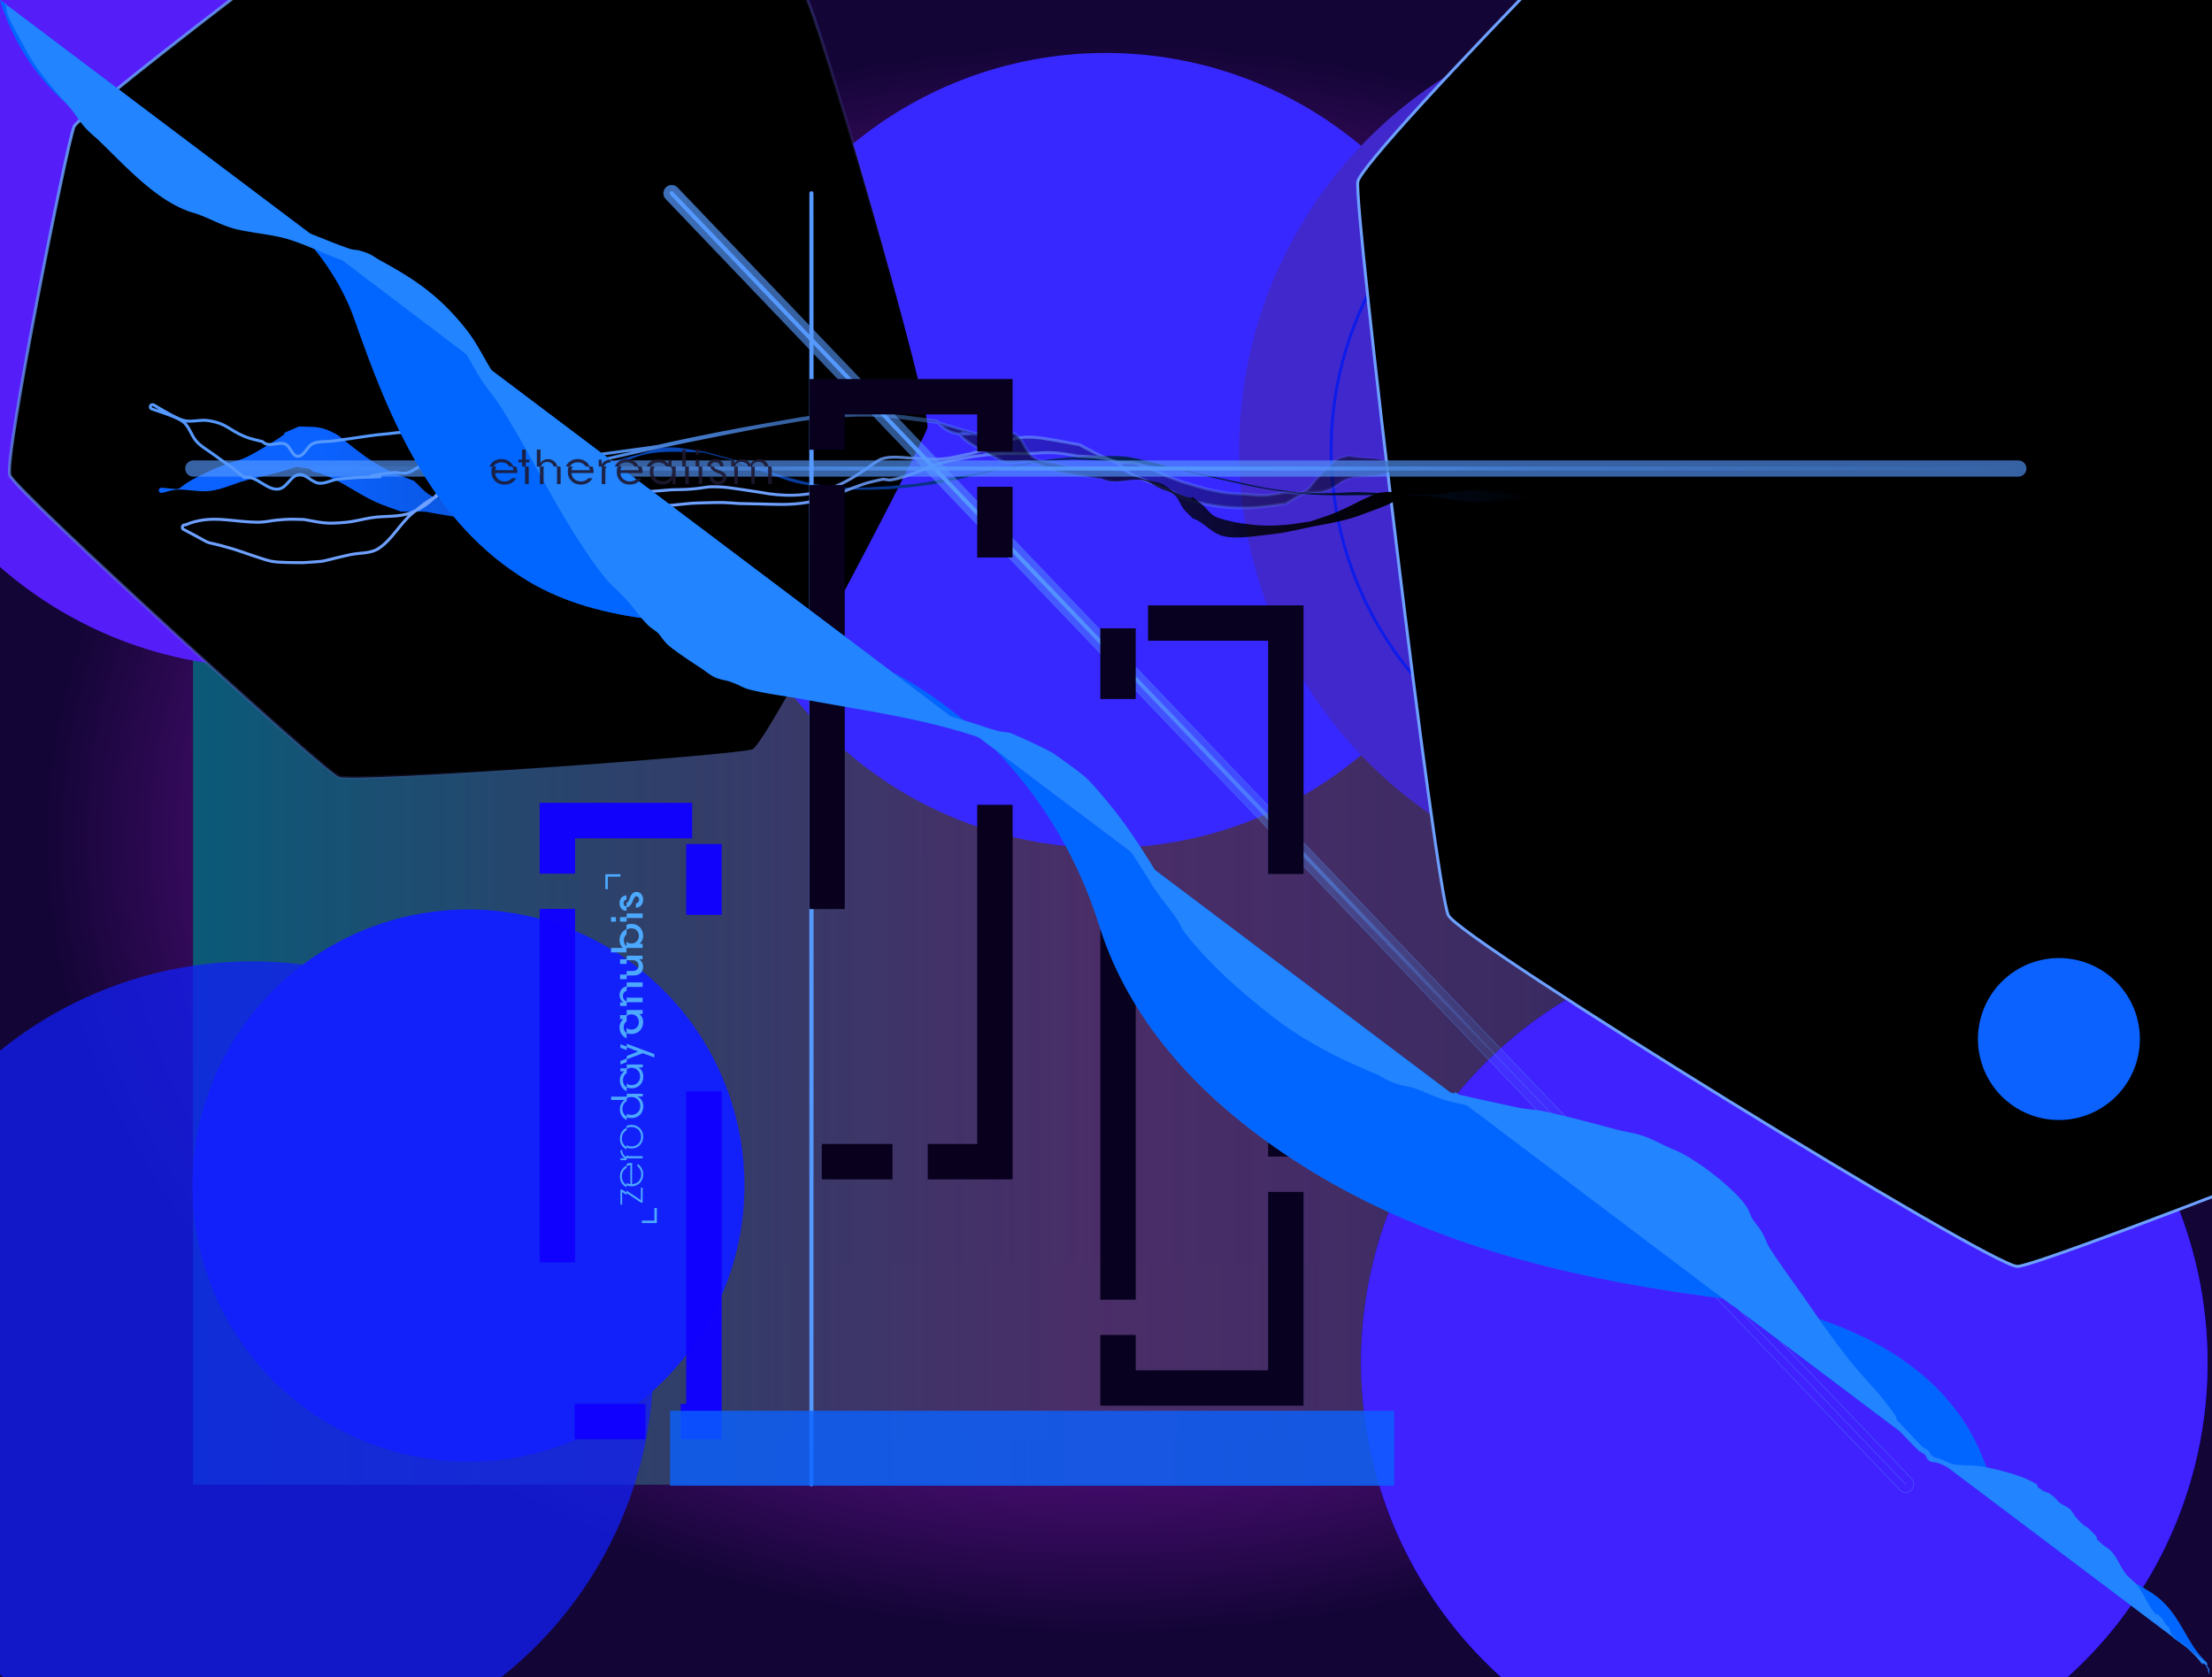 <svg xmlns="http://www.w3.org/2000/svg" xmlns:xlink="http://www.w3.org/1999/xlink" xml:space="preserve" width="6011" height="4557" viewBox="0 0 6011 4557"><title>Etherealism</title><defs><linearGradient id="n"><stop offset=".266" stop-color="#2284ff"/><stop offset="1" stop-color="#2284ff" stop-opacity="0"/></linearGradient><linearGradient id="m"><stop offset=".191" stop-color="#59f" stop-opacity="0"/><stop offset="1" stop-color="#59f"/></linearGradient><linearGradient id="l"><stop offset=".238" stop-color="#59f"/><stop offset=".452" stop-color="#59f" stop-opacity=".59"/><stop offset=".666" stop-color="#59f" stop-opacity="0"/></linearGradient><linearGradient id="k"><stop offset="0" stop-color="#59f" stop-opacity=".02"/><stop offset=".25" stop-color="#59f" stop-opacity=".35"/><stop offset=".785" stop-color="#59f"/><stop offset=".889" stop-color="#59f" stop-opacity=".35"/><stop offset=".998" stop-color="#59f" stop-opacity=".02"/></linearGradient><linearGradient id="j"><stop offset="0" stop-color="#59f" stop-opacity=".02"/><stop offset=".25" stop-color="#59f" stop-opacity=".35"/><stop offset=".5" stop-color="#59f"/><stop offset=".75" stop-color="#59f" stop-opacity=".35"/><stop offset="1" stop-color="#59f" stop-opacity=".02"/></linearGradient><linearGradient id="o"><stop offset=".808" stop-color="#410c69"/><stop offset="1" stop-color="#140537"/></linearGradient><linearGradient id="i"><stop offset=".471" stop-color="#59f" stop-opacity="0"/><stop offset=".891" stop-color="#59f"/></linearGradient><linearGradient id="h"><stop offset=".293"/><stop offset=".909" stop-opacity="0"/></linearGradient><linearGradient id="g"><stop offset=".244" stop-color="#6ea0ff"/><stop offset=".677" stop-color="#6ea0ff" stop-opacity="0"/></linearGradient><linearGradient id="f"><stop offset=".327" stop-opacity="0"/><stop offset=".905"/></linearGradient><linearGradient id="e"><stop offset=".085" stop-color="#0b62ff"/><stop offset=".738"/></linearGradient><linearGradient id="d"><stop offset=".252" stop-color="#5a46b4" stop-opacity="0"/><stop offset="1" stop-color="#69a6ff"/></linearGradient><linearGradient id="c"><stop offset="0" stop-color="#0a5a78"/><stop offset=".5" stop-color="#5a2864" stop-opacity=".71"/><stop offset="1" stop-color="#1e2a55"/></linearGradient><linearGradient id="b"><stop offset=".267" stop-color="#1c3850"/><stop offset=".415" stop-color="#223369" stop-opacity=".828"/><stop offset=".63" stop-color="#283c82" stop-opacity=".654"/></linearGradient><linearGradient id="a"><stop offset=".212" stop-color="#235564" stop-opacity=".754"/><stop offset=".507" stop-color="#214364" stop-opacity=".875"/><stop offset=".658" stop-color="#203264"/></linearGradient><linearGradient xlink:href="#a" id="q" x1="1754" x2="1750" y1="0" y2="4961" gradientUnits="userSpaceOnUse"/><linearGradient xlink:href="#b" id="r" x1="1750" x2="1754" y1="1.5" y2="4961" gradientTransform="translate(0 -1.5)" gradientUnits="userSpaceOnUse"/><linearGradient xlink:href="#c" id="t" x1="1754" x2="1754" y1="0" y2="4961" gradientUnits="userSpaceOnUse"/><linearGradient xlink:href="#d" id="D" x1="-156.723" x2="1756.444" y1="2683.785" y2="180.894" gradientUnits="userSpaceOnUse"/><linearGradient xlink:href="#e" id="E" x1="2707.968" x2="2809.081" y1="-85.937" y2="4992.37" gradientUnits="userSpaceOnUse"/><linearGradient xlink:href="#f" id="G" x1="2500.297" x2="3508" y1="-33.573" y2="4961" gradientUnits="userSpaceOnUse"/><linearGradient xlink:href="#g" id="H" x1="2500.297" x2="2947.545" y1="607.769" y2="4560" gradientUnits="userSpaceOnUse"/><linearGradient xlink:href="#h" id="J" x1="2450.804" x2="2937.691" y1="4367.049" y2="620.185" gradientUnits="userSpaceOnUse"/><linearGradient xlink:href="#i" id="K" x1="2500.297" x2="2937.691" y1="4367.049" y2="620.185" gradientUnits="userSpaceOnUse"/><linearGradient xlink:href="#j" id="M" x1="2765" x2="2760" y1="4964.93" y2="0" gradientUnits="userSpaceOnUse"/><linearGradient xlink:href="#k" id="P" x1="-5.423" x2="3513.423" y1="1680" y2="1680" gradientUnits="userSpaceOnUse"/><linearGradient xlink:href="#l" id="S" x1="3508" x2="0" y1="1300" y2="4653.876" gradientUnits="userSpaceOnUse"/><linearGradient xlink:href="#m" id="U" x1="0" x2="3514.045" y1="4653.876" y2="1279.125" gradientUnits="userSpaceOnUse"/><linearGradient xlink:href="#n" id="Z" x1="-484.017" x2="3520" y1="533.583" y2="2752.155" gradientTransform="rotate(-90 2279 1754)" gradientUnits="userSpaceOnUse"/><filter id="s" width="1.026" height="1.018" x="-.013" y="-.009" color-interpolation-filters="sRGB"><feGaussianBlur stdDeviation="18.936"/></filter><filter id="u" width="1.167" height="1.118" x="-.083" y="-.059" color-interpolation-filters="sRGB"><feGaussianBlur stdDeviation="121.954"/></filter><filter id="v" width="1.196" height="1.196" x="-.098" y="-.098" color-interpolation-filters="sRGB"><feGaussianBlur stdDeviation="88.009"/></filter><filter id="w" width="1.28" height="1.28" x="-.14" y="-.14" color-interpolation-filters="sRGB"><feGaussianBlur stdDeviation="127.123"/></filter><filter id="y" width="1.835" height="1.835" x="-.418" y="-.418" color-interpolation-filters="sRGB"><feGaussianBlur stdDeviation="382.91"/></filter><filter id="B" width="1.366" height="1.366" x="-.183" y="-.183" color-interpolation-filters="sRGB"><feGaussianBlur stdDeviation="183.029"/></filter><filter id="x" width="1.001" height="1.001" x="-.001" y="-.001" color-interpolation-filters="sRGB"><feGaussianBlur stdDeviation=".451"/></filter><filter id="C" width="1.005" height="1.005" x="-.002" y="-.002" color-interpolation-filters="sRGB"><feGaussianBlur stdDeviation=".214"/></filter><filter id="A" width="1.106" height="1.106" x="-.053" y="-.053" color-interpolation-filters="sRGB"><feGaussianBlur stdDeviation="50.715"/></filter><filter id="z" width="1.012" height="1.012" x="-.006" y="-.006" color-interpolation-filters="sRGB"><feGaussianBlur stdDeviation="5.635"/></filter><filter id="F" width="3.515" height="1.129" x="-1.258" y="-.065" color-interpolation-filters="sRGB"><feGaussianBlur stdDeviation="152.913"/></filter><filter id="I" width="4.12" height="1.185" x="-1.56" y="-.092" color-interpolation-filters="sRGB"><feGaussianBlur stdDeviation="220.003"/></filter><filter id="L" width="3.105" height="1.18" x="-1.052" y="-.09" color-interpolation-filters="sRGB"><feGaussianBlur stdDeviation="208.341"/></filter><filter id="O" width="3.189" height="1.019" x="-1.094" y="-.01" color-interpolation-filters="sRGB"><feGaussianBlur stdDeviation="20.063"/></filter><filter id="N" width="inf" height="1.019" x="-inf" y="-.01" color-interpolation-filters="sRGB"><feGaussianBlur stdDeviation="20.063"/></filter><filter id="R" width="1.031" height="10.996" x="-.016" y="-4.998" color-interpolation-filters="sRGB"><feGaussianBlur stdDeviation="22.909"/></filter><filter id="Q" width="1.031" height="inf" x="-.016" y="-inf" color-interpolation-filters="sRGB"><feGaussianBlur stdDeviation="22.909"/></filter><filter id="V" width="1.091" height="1.095" x="-.045" y="-.047" color-interpolation-filters="sRGB"><feGaussianBlur stdDeviation="66.838"/></filter><filter id="T" width="1.092" height="1.096" x="-.046" y="-.048" color-interpolation-filters="sRGB"><feGaussianBlur stdDeviation="66.838"/></filter><filter id="X" width="1.141" height="1.641" x="-.07" y="-.32" color-interpolation-filters="sRGB"><feGaussianBlur stdDeviation="40.858"/></filter><filter id="W" width="1.155" height="1.636" x="-.077" y="-.318" color-interpolation-filters="sRGB"><feGaussianBlur stdDeviation="32.744"/></filter><filter id="Y" width="1.149" height="1.677" x="-.074" y="-.338" color-interpolation-filters="sRGB"><feGaussianBlur stdDeviation="44.31"/></filter><filter id="ae" width="2.243" height="2.243" x="-.622" y="-.622" color-interpolation-filters="sRGB"><feGaussianBlur stdDeviation="72.53"/></filter><filter id="ab" width="1.01" height="1.008" x="-.005" y="-.004" color-interpolation-filters="sRGB"><feGaussianBlur stdDeviation="9.366"/></filter><filter id="aa" width="1.01" height="1.008" x="-.005" y="-.004" color-interpolation-filters="sRGB"><feGaussianBlur stdDeviation="9.366"/></filter><filter id="ac" width="1.042" height="1.029" x="-.021" y="-.015" color-interpolation-filters="sRGB"><feGaussianBlur stdDeviation="3.318"/></filter><filter id="ad" width="1.253" height="1.186" x="-.127" y="-.093" color-interpolation-filters="sRGB"><feGaussianBlur stdDeviation="14.607"/></filter><filter id="af" width="2.393" height="1.144" x="-.697" y="-.072" color-interpolation-filters="sRGB"><feGaussianBlur stdDeviation="59.163"/></filter><filter id="ag" width="1.754" height="1.754" x="-.377" y="-.377" color-interpolation-filters="sRGB"><feGaussianBlur stdDeviation="69.106"/></filter><radialGradient xlink:href="#o" id="p" cx="1754" cy="2480.5" r="2154" fx="1754" fy="2480.5" gradientTransform="matrix(1 0 0 1.337 0 -836.622)" gradientUnits="userSpaceOnUse"/></defs><g fill="#0b62ff" fill-rule="evenodd" stroke-linecap="square" stroke-width="400"><path stroke="#6ec8ff" stroke-dasharray="400, 800, 1200" d="M525 4033V525h4961v3508Z"/><path stroke="#8cdcf0" stroke-dasharray="400, 800, 1600" d="M725 3833V713h4560v3120Z"/><path stroke="#5abef0" stroke-dasharray="400, 800, 400" d="M925 3633V913h4160v2720Z"/></g><g style="mix-blend-mode:color-dodge"><path fill="none" stroke="url(#p)" stroke-linecap="round" stroke-width="650" d="M-200-200h3908v5361H-200Z" style="mix-blend-mode:normal" transform="rotate(-90 2279 1754)"/></g><path fill="#0a335f" fill-rule="evenodd" d="M525 4033V525h4961v3508z" opacity=".64" style="mix-blend-mode:screen"/><g fill-rule="evenodd" style="mix-blend-mode:normal"><path fill="url(#q)" d="M0 0h3508v4961H0Z" opacity=".889" style="mix-blend-mode:color-burn" transform="rotate(-90 2279 1754)"/><path fill="url(#r)" d="M0 0h3508v4961H0Z" filter="url(#s)" style="mix-blend-mode:luminosity" transform="rotate(-90 2279 1754)"/><path fill="url(#t)" d="M0 0h3508v4961H0Z" filter="url(#u)" style="mix-blend-mode:color-burn" transform="rotate(-90 2279 1754)"/></g><path fill="#3728ff" fill-rule="evenodd" d="M4414.081 3005a1080 1080 0 0 1-1080 1080 1080 1080 0 0 1-1080-1080 1080 1080 0 0 1 1080-1080 1080 1080 0 0 1 1080 1080z" filter="url(#v)" style="mix-blend-mode:soft-light" transform="rotate(-90 2279 2279)"/><path fill="#1220fa" fill-rule="evenodd" d="M1945.966 685.714a1090 1090 0 0 1-1090 1090 1090 1090 0 0 1-1090-1090 1090 1090 0 0 1 1090-1090 1090 1090 0 0 1 1090 1090z" filter="url(#w)" opacity=".86" style="mix-blend-mode:color" transform="rotate(-90 2279 2279)"/><path fill="#1220fa" fill-rule="evenodd" d="M2086.988 1273.002a750 750 0 0 1-750 750 750 750 0 0 1-750-750 750 750 0 0 1 750-750 750 750 0 0 1 750 750z" filter="url(#x)" style="mix-blend-mode:overlay" transform="rotate(-90 2279 2279)"/><path fill="#551ef9" fill-rule="evenodd" d="M4945 725a1100 1100 0 0 1-1100 1100A1100 1100 0 0 1 2745 725 1100 1100 0 0 1 3845-375 1100 1100 0 0 1 4945 725Z" filter="url(#y)" style="mix-blend-mode:color" transform="rotate(-90 2279 2279)"/><path fill="#0800ff" fill-rule="evenodd" d="M2005.966 4848.871a1150 1150 0 0 1-1150 1150 1150 1150 0 0 1-1150-1150 1150 1150 0 0 1 1150-1150 1150 1150 0 0 1 1150 1150z" filter="url(#z)" style="mix-blend-mode:difference" transform="rotate(-90 2279 2279)"/><path fill="#4022ff" fill-rule="evenodd" d="M2005.966 4848.871a1150 1150 0 0 1-1150 1150 1150 1150 0 0 1-1150-1150 1150 1150 0 0 1 1150-1150 1150 1150 0 0 1 1150 1150z" filter="url(#A)" style="mix-blend-mode:color" transform="rotate(-90 2279 2279)"/><path fill="#4028cd" fill-rule="evenodd" d="M4534.081 4567.37a1200 1200 0 0 1-1200 1200 1200 1200 0 0 1-1200-1200 1200 1200 0 0 1 1200-1200 1200 1200 0 0 1 1200 1200z" filter="url(#B)" style="mix-blend-mode:soft-light" transform="rotate(-90 2279 2279)"/><path fill="none" stroke="#0d1ceb" stroke-linecap="square" stroke-width="8" d="M4284.081 4567.37a950 950 0 0 1-950 950 950 950 0 0 1-950-950 950 950 0 0 1 950-950 950 950 0 0 1 950 950z" filter="url(#C)" style="mix-blend-mode:color" transform="rotate(-90 2279 2279)"/><g fill-rule="evenodd" stroke-linecap="square" stroke-width="8"><path stroke="url(#D)" d="M1974.383 2346.391c-30.405 30.44-1131.091 346.151-1176.181 332.964-45.09-13.187-858.026-435.217-873.698-475.529-15.673-40.312-90.832-1081.375-75.066-1123.214 15.766-41.839 776.309-878.142 819.597-894.559 43.288-16.417 906.611 156.265 947.434 174.653 40.824 18.389 818.378 1035.226 813.614 1081.291-4.764 46.066-425.295 873.954-455.7 904.394z" style="mix-blend-mode:color-dodge" transform="rotate(-90 900.481 1059.819)"/><path stroke="#6ea0ff" d="M1297.238 3136.857c67.463 34.007 954.113 1474.714 953.86 1546.203-.253 71.489-653.082 1729.509-701.292 1786.072-48.209 56.562-1678.579 857.326-1748.277 846.148-69.698-11.178-1509.013-1284.104-1551.159-1342.199-42.145-58.094-143.835-1861.762-127.64-1930.287 16.194-68.525 1109.564-1141.582 1181.48-1152.03 71.917-10.448 1925.564 212.086 1993.027 246.093z" style="mix-blend-mode:soft-light" transform="matrix(0 1 1 0 798.98 1189.705)"/></g><g fill-rule="evenodd" style="mix-blend-mode:hard-light"><path fill="url(#E)" d="M2693.584-85.937c3.016 13.928 8.436 27.545 9.049 41.782 1.313 30.485-7.369 61.238-3.311 91.481 4.431 33.022 19.663 63.681 28.442 95.821 7.489 27.414 13.16 55.298 20.351 82.792 18.627 71.218 19.18 34.892 11.251 90.111-2.846 3.929-6.596 7.34-8.537 11.785-2.033 4.656-2.083 9.944-3.125 14.917-5.306 13.018-9.693 26.449-15.918 39.053-20.131 40.763-44.017 73.363-63.008 115.008-9.972 21.866-17.053 44.938-25.58 67.406-1.233 98.591 3.226 38.636-11.582 130.157-3.156 19.509-6.178 39.046-8.637 58.655-2.302 18.356-5.364 36.715-5.641 55.213-.854 57.036 5.458 62.036 22.06 117.649 85.23 159.889-21.427-37.636 73.367 129.32 12.444 21.918 23.954 44.354 35.711 66.648 14.746 27.962 33.624 54.185 43.796 84.116 19.324 56.859 12.319 123.65 11.199 181.485-38.214 141.574-7.268 38.734-55.22 171.394-9.385 25.964-20.252 51.545-26.83 78.358-11.077 45.148-17.851 123.363-19.076 169.822-.718 27.224.913 54.459 1.37 81.688 2.695 27.066 4.63 54.218 8.083 81.197 3.43 26.795 7.364 53.553 12.561 80.062 5.62 28.668 13.458 56.857 19.868 85.359 6.545 29.103 13.116 58.206 18.998 87.451 5.792 28.795 12.297 57.513 16.02 86.648 3.474 27.192 3.69 54.702 5.535 82.054-2.515 65.065-1.947 82.221-9.142 146.122-4.502 39.983-8.209 80.124-15.235 119.741-7.777 43.85-19.622 86.882-29.124 130.391-8.717 39.913-18.233 79.676-25.534 119.873-5.802 31.946-9.168 64.287-13.752 96.431-11.165 119.314 2.549 239.378-7.552 358.742-1.847 21.823-6.986 43.251-9.728 64.98-2.293 18.172-3.581 36.456-5.371 54.684-2.014 52.642 10.493 104.263 12.664 156.583.863 20.791-5.43 183.159-5.487 197.183-.211 52.478 3.799 117.17 6.578 170.354 26.087 100.493 7.67 38.839 41.807 134.337 9.779 27.356 22.023 54.008 28.803 82.257 14.775 61.561 7.668 124.891 4.513 187.119-8.245 41.326 17.805 79.013 17.479 119.156-.208 25.521-13.619 49.806-13.711 75.328-.087 24.11 34.711 148.441 36.512 159.573 4.776 29.511 4.09 59.65 6.136 89.475-1.435 25.163-6.187 50.356-4.304 75.49 1.614 21.535 13.893 41.518 14.69 63.099 1.068 28.948-6.977 57.533-9.174 86.417-2.071 27.231-.767 54.69-3.622 81.85-15.146 83.76-10.296 43.567-15.835 120.416-17.315 125.637-1.443-33.864 10.087 136.604 1.662 24.573-3.469 49.172-6.841 73.569-2.163 15.649-4.626 31.434-9.741 46.381-2.068 6.045-7.329 20.33-11.402 15.407-6.795-8.211-1.494-21.263-2.24-31.894l139.796 44.611c25.258-99.518-115.482-135.238-140.739-35.72l133.412 57.733c13.621-68.371 9.85-4.367-9.715-52.52-6.938-17.076-22.152-113.879-22.037-119.984.529-27.853 13.333-54.49 14.366-82.329.667-17.988-6.225-35.459-9.338-53.188-9.515-46.446-15.597-69.201-19.099-118.144-1.931-26.988-1.317-54.099-2.277-81.139-1.023-28.807-6.867-57.749-3.67-86.396 2.503-22.423 17.745-42.112 20.512-64.503 3.262-26.399-1.79-53.169-2.686-79.754-2.275-31.12-5.651-62.179-6.824-93.36-2.604-69.204 9.474-107.63-18.679-170.014-10.02-22.204-31.724-38.096-40.546-60.803-5.675-14.606-8.057-98.719-8.772-115.591-1.128-18.263-.949-36.653-3.384-54.788-5.095-37.949-22.128-97.477-29.458-133.02-5.968-28.936-8.033-58.699-15.679-87.237-11.887-44.37-39.561-83.605-45.931-129.923-4.803-24.961-11.97-49.581-14.41-74.883-5.33-55.264.159-145.547 1.764-199.37.912-30.577-.105-61.244 2.249-91.744 2.468-31.987 8.131-63.646 12.197-95.47l3.651-61.013c-1.57-18.1-2.751-36.238-4.709-54.301-2.368-21.85-7.508-43.45-8.266-65.415-1.193-34.602 7.497-164.169 7.84-194.043.312-27.146-2.685-54.247-2.807-81.394-.124-27.667 1.38-55.317 2.07-82.975 4.539-32.079 7.799-64.364 13.617-96.236 3.936-21.559 51.121-234.665 54.72-250.358 9.136-39.834 21.983-78.909 28.397-119.272 4.886-30.748.433-118.039-.558-147.733-2.961-27.349-4.782-54.846-8.883-82.048-4.38-29.053-10.842-57.756-16.539-86.58-27.974-141.519-8.614-33.567-32.984-173.737-18.098-104.096-11.445-54.427-20.896-160.058-3.005-62.75-7.6-102.138.52-165.147 6.524-50.624 24.902-114.231 40.513-162.748 55.718-173.169 3.182 11.013 53.431-172.887 3.7-33.662 12.916-67.17 11.098-100.986-1.522-28.312-13.409-55.107-20.958-82.436-8.651-31.32-15.684-63.265-27.634-93.481-9.222-23.316-24.64-43.713-35.554-66.287-21.773-45.036-35.354-83.33-52.968-129.534-14.716-70.957-9.991-33.586-12.983-103.62-.737-17.253-3.704-34.534-2.376-51.752 1.474-19.118 7.24-37.66 10.722-56.515 3.404-18.434 1.646-38.54 9.935-55.353 9.328-18.919 27.391-32.087 41.086-48.13 21.466-54.485 22.504-64.612 54.614-114.978 11.535-18.092 25-34.881 37.811-52.093 11.622-15.615 26.215-29.262 35.481-46.38 21.867-40.399 17.914-56.337 19.468-99.032-43.494-98.178 12.775 20.739-53.193-88.707-58.143-96.465-21.693-54.36-72.575-163.879-49.44-106.415-47.093-41.655-40.431-120.461 0-10.171-14.384-10.171-14.384 0z" filter="url(#F)" style="mix-blend-mode:normal" transform="rotate(-90 2279 1754)"/><path fill="url(#G)" stroke="url(#H)" stroke-linecap="square" stroke-width="8" d="M2593.221-23.332c-53.167 100.897-20.913 27.662-52.38 133.882-4.593 15.503-28.817 81.537-32.702 101.552-4.201 21.64-3.621 64.907-3.841 86.468 5.594 78.092-.432 29.597 21.463 127.054 5.858 26.073 2.38 56.036 17.133 78.317 24.167 36.5 66.536 57.444 94.859 90.824 51.618 60.834 51.438 77.031 72.221 141.832-3.331 6.403-3.533 22.427-9.992 19.208-8.167-4.071-2.497-35.521-5.342-26.851-3.159 9.63-12.338 128.71-12.235 135.197.396 24.926 14.845 50.557 7.574 74.402-7.382 24.207-32.108 39.127-48.163 58.691 4.628 15.621 12.399 30.64 13.885 46.865 1.094 11.947-5.217 23.484-6.351 35.427-1.156 12.176-.371 24.459-.495 36.688-.135 13.215-.877 26.444-.282 39.646.69 15.312 2.74 30.532 4.133 45.796 1.566 17.16 3.162 34.316 4.743 51.475 1.006 16.618 1.682 33.259 3.019 49.853 1.335 16.565 3.813 33.029 4.996 49.605 1.056 14.803 2.588 71.505 2.215 86.536-.371 14.98-1.827 29.913-2.74 44.87l-1.108 53.698c-.917 43.772-3.583 81.494 3.312 125.179 3.551 22.501 9.309 44.666 16.026 66.433 6.291 20.388 15.598 39.725 22.917 59.768 17.568 48.109 14.038 37.825 23.75 79.741 3.207 8.697-2.099 17.78-.76 26.523 7.615 49.733 33.821 94.221 47.396 142.064 7.265 25.605 10.38 52.21 15.569 78.316 8.063 65.328 8.533 51.881 8.927 109.622.085 12.51-.784 25.02-.517 37.528.785 36.685 4.929 49.493 1.666 87.422-1.525 17.729-5.364 35.182-8.046 52.773-2.436 35.4-1.252 72.868-17.81 105.874-7.819 15.586-22.969 26.471-31.963 41.41-8.665 14.392-30.796 74.397-37.407 88.939-6.096 13.408-13.488 26.188-20.231 39.282-4.896 12.81-10.69 25.312-14.688 38.431-13.338 43.766-19.343 94.375-18.675 139.929.641 43.69 5.36 68.397 11.268 111.603 9.2 16.599 21.665 31.772 27.599 49.798 5.361 16.284 1.411 34.505 5.624 51.123 8.662 34.164 17.041 32.624 31.25 59.184 2.488 4.651 6.402 18.788 8.155 24.795 1.291 16.41 4.08 54.107 6.128 66.081 4.645 27.162 14.109 53.518 16.807 80.942 4.881 49.628-.878 124.917-8.515 174.713-3.535 23.05-9.69 45.621-14.536 68.431-14.332 51.012-19.52 103.703-27.055 155.923-2.394 16.591-5.942 33.02-7.785 49.681-2.88 26.051-2.549 52.441-6.374 78.369-3.568 24.193-10.502 47.768-15.753 71.653-9.061 14.584-18.55 28.911-27.183 43.753-8.069 13.873-20.561 32.34-13.415 50.267 3.236 8.118 12.003 12.708 17.868 19.187 7.425 8.201 16.027 15.536 21.999 24.848 8.211 12.802 13.456 27.281 20.183 40.921 7.314 20.764 16.602 40.935 21.941 62.292 10.922 43.69 9.275 70.74 10.955 114.104.569 14.682 1.989 29.34 2.01 44.032.023 15.997-1.449 31.963-1.876 47.955-.537 20.138-.677 40.284-1.015 60.426-.337 32.028 6.588 64.968-1.01 96.083-7.746 31.719-32.244 57.072-43.845 87.592-8.582 22.578-10.221 47.228-16.287 70.608-4.565 17.599-14.641 34.112-15.589 52.269 11.803 96.632 10.54 49.031 4.73 142.775 4.476 31.041 11.859 61.8 13.427 93.122 2.99 59.73-5.762 128.626-16.783 187.471-4.193 22.391-9.172 44.694-15.794 66.49-32.025 105.406-4.974-20.073-24.374 79.62 20.173 76.967 33.212 114.235 40.752 194.398 2.4 25.514 5.058 51.639.613 76.876-2.276 12.919-11.133 24.264-20.113 33.826-2 2.129-6.339-1.645-7.665-4.247-.848-1.665 2.089-3.099 3.134-4.648-4.858 50.466-5.05 22.517 4.924 83.704-1.862 79.169 110.1 81.803 111.962 2.634v0c13.809-40.963 6.907-25.884 17.1-46.719.479-22.519 3.514-27.02-7.483-47.46-5.325-9.898-14.848-17.385-19.092-27.792-23.386-57.347-30.912-109.713-29.317-172.419.709-27.868 7.951-55.185 11.926-82.777-1.346-11.369-2.325-22.788-4.039-34.108-8.375-55.317-11.92-48.835-14.389-113.775-1.996-52.509.551-137.631 10.111-188.145 5.953-31.454 17.783-61.507 26.674-92.26 1.782-23.044 2.671-46.175 5.348-69.133 8.931-76.617 13.806-51.431 10.908-119.695-1.025-24.149-2.095-48.376-5.524-72.303-4.603-32.117-19.125-63.116-18.531-95.555.591-32.282 14.67-62.886 22.005-94.329 5.041-30.021 15.023-80.552 15.198-112.532.184-33.632-6.989-67.983-18.832-99.318-62.412-165.137 6.209 52.777-45.909-121.121-3.44-14.811-8.755-29.308-10.319-44.433-1.206-11.662 1.023-23.436 2.093-35.112.499-5.444 3.591-10.815 2.609-16.193-1.948-10.671-34.979-5.402-14.288-29.236-2.349-16.912-1.802-34.1-2.703-51.15 28.759-96.116 12.204-47.628 50.171-145.289 5.178-16.448 7.68-33.647 10.419-50.672 8.42-52.343 8.268-105.428 11.728-158.183 4.386-125.868-.241-13.613 7.912-153.632 1.781-30.584.929-61.387 4.738-91.785 3.421-27.295 12.303-53.655 16.889-80.779 4.419-26.137 2.535-53.101 8.758-79.042-2.908-10.156-4.084-20.977-8.724-30.468-3.193-6.53-9.507-10.999-14.245-16.512-23.439-27.272-5.33-7.451-38.733-40.113-12.254-11.982-29.931-20.344-36.563-36.147-6.817-16.247-.522-35.235-.783-52.853-2.598-17.415-7.048-34.652-7.794-52.244-.753-17.758 2.156-35.483 3.325-53.218 1.056-16.019 1.35-32.117 3.35-48.046 4.997-39.792 16.294-78.796 28.367-116.891 4.945-13.951 9.322-28.116 14.835-41.853 7.788-19.406 32.887-69.896 37.477-90.892 3.695-16.903.105-34.89 3.968-51.756 6.962-30.394 32.602-74.766 46.413-101.17 3.361-18.336 6.909-36.638 10.083-55.008 4.926-28.519 12.198-65.734 10.189-95.278-3.367-49.518-32.105-97.04-44.23-144.209-4.868-26.085-12.449-51.807-14.604-78.255-2.116-25.965.96-52.096 1.862-78.132.93-26.855 7.86-64.037-3.254-89.999-3.016-7.045-8.044-13.046-12.066-19.57-27.768-38.267-53.912-78.309-68.974-123.669-19.99-60.202-20.142-121.463-8.345-183.208 2.704-17.703 13.109-82.483 14.307-102.438 2.965-49.384-2.133-40.372-5.709-89.231-1.196-16.334-1.029-32.74-1.544-49.11l-4.08-49.809c-.743-16.332-2.704-32.654-2.23-48.996.429-14.768 3.562-29.337 4.93-44.048 1.156-12.422 1.43-24.916 2.642-37.333 1.172-11.999 4.13-23.836 4.508-35.886.361-11.496-5.978-23.532-2.299-34.43 5.732-16.978 19.445-30.105 29.167-45.157-13.9-21.909-38.525-39.975-41.701-65.727-2.946-23.892 16.793-45.121 25.252-67.659 7.813-20.816 15.062-41.857 23.562-62.402 7.509-18.147 33.641-61.858 32.147-78.827-.957-10.866-15.731-15.116-23.596-22.674-46.705-33.233-86.031-53.957-110.178-114.159-13.379-33.355-8.516-71.379-13.822-106.923-3.561-23.854-10.553-47.202-12.774-71.217-5.224-56.465-1.029-64.807 7.654-113.873.802-37.196 1.848-37.181-1.8-75.387-1.438-15.058-5.193-29.925-5.477-45.049-1.352-71.883 22.912-130.081-7.252-201.707 1.729-9.799-12.129-12.245-13.858-2.446z" filter="url(#I)" style="mix-blend-mode:normal" transform="rotate(-90 2279 1754)"/><path fill="url(#J)" stroke="url(#K)" stroke-linecap="square" stroke-width="8" d="M2921.897-112.66c-7.196 21.26-22.457 72.201-37.089 88.095-13.903 15.101-36.303 19.99-51.437 33.858-13.669 12.527-22.817 29.24-33.754 44.212-61.683 84.438 1.275 4.293-63.893 85.244 7.807 32.623-38.556 63.04-30.941 95.684 4.908 21.039 35.445 30.729 38.535 52.111 2.829 19.575-20.703 35.019-23.108 54.651-2.04 16.657 7.924 32.661 10.381 49.261 2.624 17.728 3.223 35.696 4.834 53.545 6.812 168.047-5.908-58.376 13.636 96.335 1.776 14.058-4.165 28.826-.474 42.507 4.716 17.479 20.173 30.777 24.958 48.237 3.408 12.435 1.659 84.792 1.492 98.32-3.121 48.869-1.156 97.845-1.679 146.754-.707 66.09-3.947 77.419.92 146.914 2.071 29.573 6.234 58.962 9.351 88.444 34.458 152.394 37.463 160.959 68.324 317.245 9.924 50.254 19.954 100.5 28.534 151.001 7.493 44.104 16.302 88.15 19.673 132.758 11.326 149.887 2.782 165.671-14.46 308.129-129.101 432.916 69.996-166.755-104.469 175.692-12.092 23.736 2.382 53.708-2.623 79.872-4.347 22.719-18.734 42.462-25.04 64.717-7.157 25.261-17.182 100.838-21.131 128.368-18.517 36.18 3.051 75.246-4.168 111.85-3.243 16.442-14.585 30.177-21.73 45.337-6.338 13.447-8.984 29.242-18.715 40.48-9.664 11.161-25.534 14.995-37.179 24.07-9.584 7.469-17.475 16.888-26.213 25.332-8.566 28.222-36.09 47.255-45.602 74.891-11.171 32.456-4.453 77.574-.942 109.347 7.76 70.219 8.976 67.333 23.769 137.628 7.617 39.721 12.946 73.938 24.582 112.385 4.777 15.785 10.915 31.128 16.647 46.592 5.591 15.084 10.959 30.269 17.32 45.044 9.886 22.966 24.759 44.016 31.397 68.122 7.263 26.379 6.534 54.33 9.8 81.495-9.909 49.725 21.368 99.305 15.026 148.728-3.374 26.288-32.649 48.688-27.355 74.657 5.404 26.51 43.876 35.131 54.782 59.891 8.562 19.439-1.328 42.505-.335 63.723.905 19.344 4.012 38.523 6.019 57.784-.361 50.8.307 47.584-2.445 96.62-.897 15.988-3.138 31.921-3.185 47.934-.056 19.083 2.737 38.095 2.875 57.178.042 5.871-4.052 124.995-4.222 130.029 14.37 129.857 15.556-8.63-50.931 113.463-8.011 14.71 2.77 33.524 1.52 50.227-2.551 34.086-17.938 51.359-5.132 85.93 6.484 17.503 19.765 31.67 29.647 47.505-73.564 174.004 40.736-104.729-33.612 111.431-12.899 37.502-34.754 71.672-46.167 109.653-12.366 41.148-15.016 84.652-24.799 126.49-60.954 260.665-5.45-24.371-45.795 192.797-38.333 48.398 2.027 102.577-13.909 154.28-5.474 17.761-22.417 30.906-26.556 49.025-6.628 29.012-1.81 59.551-5.009 89.139-3.121 28.872-9.282 57.334-13.924 86.001-17.086 87.33-3.631 62.284-41.397 125.895-3.005 5.061-16.089 14.132-10.21 14.407 45.409 2.122 90.739-5.682 136.108-8.523-1.798-94.498-135.438-91.954-133.64 2.543v0c46.751 4.377 93.334 11.282 140.253 13.13 6.972.275-15.932-2.192-19.189-8.362-19.441-36.834-9.257-92.519-7.363-128.712 3.571-29.231 5.273-58.751 10.712-87.693 5.551-29.534 19.904-57.415 22.193-87.379 1.456-19.051-10.15-37.134-11.223-56.21-.877-15.586 2.089-31.269 5.444-46.515 19.604-89.058 15.905 8.081 12.304-102.431 11.306-66.514 20.467-126.163 36.559-192.463 9.982-41.123 24.03-81.197 33.779-122.376 9.106-38.463 12.79-78.124 22.744-116.376 5.488-21.087 15.616-40.686 23.424-61.029l12.329-52.861c29.396-28.598 54.731-42.168 61.005-84.982 2.24-15.284-4.049-30.667-4.75-46.099-.73-16.041 6.533-33.305.463-48.172-9.547-23.381-38.307-36.594-45.017-60.942-5.422-19.674 7.771-40.068 11.657-60.102l5.168-65.271c1.248-21.537 2.067-43.103 3.744-64.611 1.463-18.774 4.203-37.434 5.673-56.207 3.902-49.841 4.96-100.079-3.225-149.592-3.294-19.375-5.266-39.022-9.881-58.125-4.968-20.561-21.902-39.682-18.808-60.608 4.1-27.728 42.176-46.775 38.801-74.6-3.319-27.361-43.122-36.743-55.305-61.467-22.009-44.666 1.502-103.439-22.007-147.754l-13.827-81.091c.207-27.044 4.161-54.319.622-81.13-2.136-16.178-10.874-30.8-17.374-45.767-6.299-14.505-14.269-28.232-20.981-42.551-24.952-53.234-19.883-44.222-40.521-104.764-3.119-22.97-7.534-45.802-9.357-68.911-3.575-45.308-1.886-76.524 4.626-120.648 2.096-14.204 11.703-58.824 19.553-71.497 6.945-11.214 18.31-18.992 27.465-28.488 52.795-65.875-1.11 10.095 35.61-75.694 6.131-14.324 19.003-25.106 25.043-39.468 6.548-15.571 7.091-33.087 12.236-49.177 29.015-90.734 16.949-13.805 25.41-109.673 3.078-62.173.267-62.285 15.421-124.903 5.292-21.869 5.867-46.46 18.901-64.801 16.077-22.624 53.599-27.104 64.535-52.613 27.754-64.74-40.79-151.236 33.519-208.639 17.253-142.559 26.013-159.075 14.14-308.996-3.535-44.631-12.93-88.611-20.412-132.753-8.563-50.517-17.779-100.929-27.718-151.194-51.954-262.767-20.588-63.346-55.898-317.382-.281-86.254-3.577-81.844 8.466-164.5 8.393-57.61 27.195-115.114 26.94-173.842-.062-14.337-3.007-28.517-4.51-42.776 1.399-16.306 3.463-32.568 4.197-48.918.775-17.259-3.366-34.951.326-51.829 3.97-18.143 18.653-32.873 22.195-51.104 3.187-16.4-1.215-33.401-2.54-50.055-2.867-36.036-7.495-63.162-12.777-99.094-2.312-16.823-4.712-33.634-6.936-50.469-2.311-17.49.449-36.362-6.67-52.504-7.225-16.383-34.006-23.187-34.606-41.082-.512-15.267 24.603-19.382 32.134-32.672 10.501-18.53-10.61-46.398 7.637-63.438 4.435-15.73 7.088-32.077 13.306-47.191 19.454-47.289 35.834-48.165 43.973-101.264 3.144-20.509-4.421-41.856-.563-62.243 4.085-21.583 31.584-65.518 43.231-85.451 3.502-7.88-7.642-12.833-11.144-4.953z" filter="url(#L)" style="mix-blend-mode:normal" transform="rotate(-90 2279 1754)"/></g><g fill-rule="evenodd"><path stroke="url(#M)" stroke-linecap="round" stroke-linejoin="round" stroke-width="11" d="M2760 0v4960Z" style="mix-blend-mode:normal" transform="rotate(-90 2279 1754)"/><g color="#000000" opacity=".64" style="mix-blend-mode:color-dodge"><path d="M2760 0v4960Z" filter="url(#N)" style="mix-blend-mode:normal;-inkscape-stroke:none" transform="rotate(-90 2279 1754)"/><path fill="#5599ff" d="M2760-21.691a22.002 22.002 0 0 0-10.912 2.897A22.002 22.002 0 0 0 2738 0v4960a22.002 22.002 0 0 0 11.088 18.795A22.002 22.002 0 0 0 2782 4960V0a22.002 22.002 0 0 0-22-21.691z" filter="url(#O)" style="mix-blend-mode:normal;-inkscape-stroke:none" transform="rotate(-90 2279 1754)"/></g><path stroke="url(#P)" stroke-linecap="round" stroke-linejoin="round" stroke-width="11" d="M3508 1680H0Z" transform="rotate(-90 2279 1754)"/><g color="#000000" style="mix-blend-mode:color-dodge"><path d="M3508 1680H0Z" filter="url(#Q)" style="mix-blend-mode:normal;-inkscape-stroke:none" transform="rotate(-90 2279 1754)"/><path fill="#5599ff" d="M0 1674.5a5.5 5.5 0 0 0-4.699 2.772 5.5 5.5 0 0 0 0 5.457A5.5 5.5 0 0 0 0 1685.5h3508a5.5 5.5 0 0 0 0-11z" filter="url(#R)" style="mix-blend-mode:normal;-inkscape-stroke:none" transform="rotate(-90 2279 1754)"/></g><path stroke="url(#S)" stroke-linecap="round" stroke-linejoin="round" stroke-width="11" d="M0 4653.876 3508 1300Z" transform="rotate(-90 2279 1754)"/><g stroke="#5599ff" stroke-linecap="round" stroke-linejoin="round" color="#000000" opacity=".72" style="mix-blend-mode:hard-light"><path fill="#5599ff" d="M0 4653.876 3508 1300Z" filter="url(#T)" style="mix-blend-mode:normal;-inkscape-stroke:none" transform="rotate(-90 2279 1754)"/><path fill="url(#U)" d="M3502.762 1278.791a22.002 22.002 0 0 0-9.965 5.307l-3508 3353.877a22.002 22.002 0 0 0 30.406 31.803l3508-3353.875a22.002 22.002 0 0 0 5.748-9.717 22.002 22.002 0 0 0-5.274-21.176 22.002 22.002 0 0 0-9.633-5.885 22.002 22.002 0 0 0-11.283-.334z" filter="url(#V)" style="mix-blend-mode:normal;-inkscape-stroke:none" transform="rotate(-90 2279 1754)"/></g></g><path fill="none" stroke="#1000ff" stroke-dasharray="96, 192, 576" stroke-linecap="square" stroke-width="96" d="M-1803.504 989.64h1632.808v398.277h-1632.808z" filter="url(#W)" opacity=".674" style="mix-blend-mode:luminosity" transform="matrix(0 1 1 0 525 4033)"/><path fill="none" stroke="#1000ff" stroke-dasharray="96, 192, 576" stroke-linecap="square" stroke-width="96" d="M1514.64 2229.496v1632.808h398.277V2229.496Z" opacity=".951" style="mix-blend-mode:difference"/><path fill="none" stroke="#08001c" stroke-dasharray="96, 192, 768" stroke-linecap="square" stroke-width="96" d="M-2955.137 1722.5h2078.322v456.097h-2078.322z" filter="url(#X)" opacity=".299" style="mix-blend-mode:hard-light" transform="matrix(0 1 1 0 525 4033)"/><path fill="none" stroke="#08001c" stroke-dasharray="96, 192, 768" stroke-linecap="square" stroke-width="96" d="M2247.5 1077.863v2078.322h456.097v-2078.322z" style="mix-blend-mode:hard-light"/><path fill="none" stroke="#080220" stroke-dasharray="96, 192, 672" stroke-linecap="square" stroke-width="96" d="M786.855 3038.18h2078.322v456.097H786.855Z" filter="url(#Y)" opacity=".361" style="mix-blend-mode:hard-light" transform="rotate(-90 2279 2279)"/><path fill="none" stroke="#080220" stroke-dasharray="96, 192, 672" stroke-linecap="square" stroke-width="96" d="M3038.18 3771.145V1692.823h456.097v2078.322z" style="mix-blend-mode:hard-light"/><path fill="url(#Z)" d="M0 0c67.764 218.06 231.119 365.054 461.111 422.059 226.228 56.072 429.304 236.769 503.13 448.132 93.443 267.525 209.595 550.832 469.151 707.537 208.977 126.168 456.403 105.995 688.486 145.451 408.363 69.424 739.987 389.474 865.116 790.736 93.855 300.975 333.566 524.845 603.706 684.148 338.81 199.797 728.049 284.894 1112.22 332.432 279.344 34.566 584.058 161.125 687.931 438.2 72.897 194.447 286.638 251.218 455.504 359.044 80.112 51.154 92.319 139.503 150.632 189.279" style="mix-blend-mode:luminosity"/><path fill="#0066ff" d="M0 0c67.764 218.06 231.119 365.054 461.111 422.059 226.228 56.072 429.304 236.769 503.13 448.132 93.443 267.525 209.595 550.832 469.151 707.537 208.977 126.168 456.403 105.995 688.486 145.451 408.363 69.424 739.987 389.474 865.116 790.736 93.855 300.975 333.566 524.845 603.706 684.148 338.81 199.797 728.049 284.894 1112.22 332.432 279.344 34.566 584.058 161.125 687.931 438.2 72.897 194.447 286.638 251.218 455.504 359.044 80.112 51.154 92.319 139.503 150.632 189.279" style="mix-blend-mode:overlay"/><g fill="#2284ff"><path d="M4033-525c-4.617 5.303-7.828 12.278-13.85 15.908-6.308 3.802-14.539 2.773-21.435 5.359-24.121 9.045-73.6 38.896-91.101 48.23-60.653 32.348-110.434 77.498-160.766 123.254-21.381 19.437-37.899 27.181-58.947 48.23-11.645 11.645-20.845 25.539-32.153 37.512-61.035 64.625-149.181 144.578-182.202 230.431-4.668 12.138-6.344 25.265-10.718 37.512-12.015 33.642-29.95 66.531-37.512 101.819-10.044 46.872-12.642 98.693-26.794 144.69-16.113 52.366-41.599 103.362-58.947 155.407-2.88 8.641-2.742 18.07-5.359 26.794-8.64 28.801-12.207 26.844-26.794 53.589-51.395 94.225-95.856 157.229-182.202 225.072-35.391 27.807-74.975 45.519-112.536 69.665-25.852 16.619-48.963 37.3-75.024 53.589-146.754 91.721-306 163.854-444.786 267.943-38.688 29.016-39.021 36.234-75.024 69.665-22.291 20.699-48.156 37.438-69.665 58.948-8.088 8.088-13.348 18.706-21.436 26.794-9.865 9.865-22.966 16.295-32.153 26.794-17.657 20.179-46.779 64.809-64.306 91.101-7.145 10.718-16.038 20.458-21.436 32.153-5.45 11.807-6.344 25.265-10.718 37.512-17.048 47.735-16.308 26.085-26.794 75.024-8.732 40.752-13.764 82.341-21.435 123.254-29.643 158.098-50.725 318.299-101.819 471.58-5.897 17.692-11.553 35.496-16.077 53.589-2.635 10.541-1.544 21.98-5.359 32.153-4.721 12.588-42.007 95.991-53.589 112.536-18.057 25.796-39.127 56.158-58.948 80.383-14.67 17.93-48.196 45.316-64.306 58.947-65.433 55.366-136.362 99.992-208.996 144.689-34.216 21.056-63.734 47.009-96.46 69.665-11.841 8.197-26.144 12.594-37.512 21.436-83.667 65.075-160.347 153.085-225.072 235.79-63.465 81.094-110.796 173.739-150.048 267.943-16.58 39.793-17.692 26.28-32.153 69.665-4.658 13.974-5.763 28.999-10.718 42.871-12.91 36.149-28.436 62.491-37.512 101.819-13.118 56.845-25.305 114.516-37.512 171.484-5.293 24.701-5.425 50.323-10.718 75.024-13.871 64.731-31.398 128.957-48.23 192.919-6.065 23.047-8.9 46.939-16.077 69.665-8.892 28.159-26.372 57.891-37.512 85.742-22.912 57.279-100.967 158.562-150.048 192.919-9.817 6.872-21.948 9.796-32.153 16.077-13.087 8.053-24.336 18.888-37.512 26.794-13.7 8.22-29.392 12.858-42.871 21.436-42.224 26.869-82.366 56.88-123.254 85.742-68.994 48.702-138.8 95.585-203.637 150.048-29.079 24.427-55.966 51.452-85.742 75.024-138.354 109.53 91.763-100.764-107.177 85.742l-21.436 21.435c-3.573 5.359-6.164 11.523-10.718 16.077-4.554 4.554-12.504 5.359-16.077 10.718-4.085 6.128-3.03 14.448-5.359 21.435-4.687 14.062-13.931 27.85-16.077 42.871-3.528 24.697-1.24 50.314-5.359 75.024-5.965 35.79-21.116 95.822-37.512 128.613-19.468 38.936-1.498-3.112-21.436 26.794-17.471 26.207-3.164 15.586-21.436 37.512-4.852 5.822-11.529 10.014-16.077 16.077-6.249 8.333-9.218 18.956-16.077 26.794-5.881 6.722-14.29 10.718-21.435 16.077-7.145 7.145-14.859 13.763-21.436 21.435-4.191 4.89-6.164 11.523-10.718 16.077-56.649 56.65 15.574-29.282-42.871 37.512-5.881 6.722-9.761 15.12-16.077 21.436-18.684 18.684-44.26 25.689-64.306 42.871-11.508 9.864-19.819 23.343-32.153 32.153-21.923 15.659-48.233 25.725-69.665 42.871-48.183 38.546 18.928-13.569-16.077 21.435-4.554 4.554-11.047 6.694-16.077 10.718-3.945 3.156-7.145 7.145-10.718 10.718-5.359 1.786-11.377 2.225-16.077 5.359-17.613 11.742-14.437 17.325-26.794 32.153-14.451 17.342-30.749 35.119-48.23 48.23-16.415 12.311 8.787-3.428-10.718 16.077-1.263 1.263-4.096-1.263-5.359 0-1.263 1.263 1.263 4.096 0 5.359-3.789 3.789-21.341 1.002-16.077 0 10.088-1.921 20.29-3.183 30.435-4.775" filter="url(#aa)" transform="rotate(-90 2279 1754)"/><path d="M4033-525c-2.063 2.369-4.113 5.396-6.566 8.456-1.066 1.331-2.235 2.677-3.532 3.884-1.219 1.135-2.571 2.167-4.107 2.979-1.521.809-3.168 1.343-4.945 1.712-1.706.354-3.485.547-5.389.705-1.744.145-3.788.273-5.669.484-1.87.21-3.849.527-5.8 1.12-3.079 1.086-6.557 2.498-10.341 4.166-3.733 1.645-7.763 3.539-11.996 5.612-8.322 4.076-17.357 8.81-26.364 13.65-8.864 4.764-17.355 9.443-25.078 13.666-3.75 2.051-7.255 3.959-10.367 5.623-3.085 1.65-5.793 3.065-7.986 4.151-30.32 15.842-58.23 34.949-85.39 56.274-26.481 20.792-51.532 43.107-77.36 66.156-10.607 9.22-19.913 15.512-29.738 22.395-9.599 6.725-19.576 13.94-30.758 24.66-6.365 5.91-12.052 12.366-17.503 18.621-5.501 6.312-10.634 12.265-16.223 17.699-30.557 31.877-68.229 67.925-102.602 106.891-17.229 19.531-33.666 39.844-47.969 60.789-14.351 21.014-26.631 42.775-35.405 65.139-2.941 6.751-5.014 13.715-6.842 19.867-1.938 6.524-3.576 12.042-5.779 17.258-6.153 16.281-13.799 32.505-21.06 49.348-7.445 17.271-14.414 35.05-18.723 53.775-5.457 24.071-9.149 50.345-12.877 73.479-4.077 25.292-8.369 48.178-15.179 69.439-8.207 25.772-18.93 51.641-29.183 76.124-11.471 27.391-22.04 52.35-30.944 78.478-2.271 6.217-3.34 12.614-3.998 16.454-.95 5.546-1.386 8.005-2.185 10.668-2.03 6.766-3.667 11.415-5.134 14.956-1.392 3.359-2.692 5.87-4.218 8.471-1.734 2.954-3.343 5.367-6.223 9.976-2.634 4.214-5.798 9.449-9.685 16.586-24.958 45.774-48.45 84.486-76.236 119.821-26.858 34.156-58.288 65.922-101.02 99.517-16.416 12.918-34.001 23.694-53.182 34.734-17.956 10.335-38.551 21.565-57.848 33.996-13.551 8.736-26.202 18.404-38.563 27.789-12.108 9.192-23.89 18.076-36.186 25.792-72.853 45.563-147.004 85.243-224.613 128.97-74.561 42.009-150.506 86.809-221.369 139.993-9.902 7.444-17.549 13.643-24.026 19.329-6.444 5.657-11.568 10.668-16.525 15.747-4.897 5.018-10.123 10.614-15.02 15.632-5.48 5.63-12.031 12.157-20.806 20.327-10.443 9.741-21.669 18.519-33.984 28.32-11.763 9.362-24.423 19.588-36.022 31.236-5.234 5.281-9.347 11.176-12.552 15.727-3.425 4.865-5.918 8.351-8.731 11.22-3.713 3.769-8.097 6.95-14.217 11.494-5.527 4.103-12.572 9.401-18.57 16.314-4.848 5.569-10.283 12.583-15.894 20.217-5.611 7.633-11.55 16.096-17.455 24.712-5.876 8.572-11.739 17.323-17.235 25.594-3.909 5.883-11.005 16.648-14.914 22.53-3.026 4.612-6.854 9.585-10.892 15.235-3.923 5.489-8.254 11.955-11.628 19.367-3.49 7.66-5.344 15.486-6.779 21.973-1.523 6.889-2.549 12.076-4.27 17.035-4.109 11.57-7.052 18.701-9.301 23.671-1.114 2.461-2.081 4.445-2.983 6.251-.833 1.667-1.863 3.679-2.731 5.481-.947 1.966-1.894 4.066-2.853 6.544-.951 2.458-1.861 5.146-2.797 8.321-1.836 6.227-3.842 14.557-6.472 26.938-8.776 41.381-13.734 83.136-21.249 123.721-14.77 79.021-27.399 158.571-42.708 237.516-15.179 78.275-33.021 156.056-58.289 232.013-5.785 17.651-11.538 36.026-16.14 54.833-1.629 6.703-2.058 13.67-2.485 18.501-.475 5.374-.982 9.003-2.071 12.055-.207.569-.564 1.49-1.067 2.733-.497 1.23-1.114 2.72-1.838 4.441-1.446 3.438-3.296 7.732-5.437 12.621-4.271 9.752-9.674 21.797-15.298 33.981-5.612 12.159-11.413 24.389-16.497 34.562-2.538 5.078-4.862 9.57-6.869 13.249-1.002 1.835-1.899 3.422-2.687 4.751-.801 1.353-1.414 2.312-1.854 2.953-8.972 12.903-18.669 26.91-28.56 40.685-9.847 13.713-19.845 27.142-29.472 38.988-3.134 3.871-7.515 8.523-12.779 13.671-5.208 5.095-11.072 10.475-17.076 15.807-5.981 5.312-12.033 10.516-17.626 15.276-6.247 5.317-8.491 7.187-14.738 12.504-64.265 54.512-133.966 98.566-207.072 143.676-17.676 10.938-34.01 23.061-49.833 35.137-15.861 12.104-31.073 24.052-47.086 35.202-4.887 3.449-10.361 6.159-17.16 9.61-6.389 3.243-13.927 7.135-20.777 12.529-84.694 66.006-162 154.881-227.169 238.326-64.222 82.233-111.998 175.939-151.543 271.126-3.996 9.659-6.982 15.917-9.397 20.517-1.208 2.301-2.301 4.24-3.35 6.044-1.054 1.813-2.089 3.531-3.178 5.395-1.091 1.868-2.222 3.862-3.41 6.158-1.19 2.298-2.406 4.836-3.707 7.83-2.583 5.946-5.476 13.64-9.136 24.705-2.563 7.856-4.09 15.895-5.48 22.965-1.438 7.316-2.753 13.738-4.845 19.762-6.271 17.723-13.033 32.655-19.826 49.216-6.684 16.293-13.067 33.428-17.767 54.04-13.03 56.949-25.102 114.604-37.233 171.736-2.739 13.041-4.093 26.215-5.386 38.715-1.31 12.668-2.56 24.679-5.01 36.378-13.689 64.406-30.986 128.206-47.79 192.496-3.082 11.926-5.329 24.076-7.603 35.603-2.302 11.667-4.659 22.855-8.011 33.654-4.15 13.326-10.403 27.236-17.226 41.693-6.706 14.209-14.033 29.081-19.712 43.428-2.68 6.737-6.223 14.248-10.509 22.339-4.28 8.079-9.265 16.668-14.803 25.554-11.079 17.774-24.294 36.615-38.349 54.788-14.052 18.169-28.878 35.587-43.161 50.541-7.138 7.473-14.111 14.3-20.757 20.282-6.656 5.99-12.918 11.073-18.634 15.091-3.941 2.828-8.533 4.978-14.086 7.422-5.268 2.319-11.592 4.976-17.403 8.616-7.025 4.387-13.483 9.482-19.455 14.16-6.112 4.787-11.772 9.184-17.794 12.863-6.242 3.811-13.01 6.841-20.452 10.216-7.252 3.289-15.102 6.888-22.448 11.628-42.401 27.113-82.905 57.519-123.418 86.252-68.814 48.71-138.893 95.912-203.996 150.743-29.418 24.855-56.169 51.889-85.35 75.132-8.614 6.828-15.771 12.394-21.674 16.879-5.911 4.491-10.53 7.873-14.072 10.341-1.77 1.234-3.245 2.221-4.46 2.996-1.228.783-2.121 1.305-2.742 1.635-.309.164-.494.25-.588.292-.08.036-.039 0 .276-.074.146-.036.399-.092.734-.129.327-.036.84-.067 1.476 0 .637.07 1.529.255 2.5.745a7.532 7.532 0 0 1 2.753 2.373 7.473 7.473 0 0 1 1.262 3.019c.152.862.119 1.58.064 2.058-.105.899-.358 1.492-.417 1.627-.096.222-.122.243-.088.182.038-.068.123-.206.263-.412.285-.42.709-.989 1.281-1.702.565-.705 1.233-1.501 1.991-2.373 1.518-1.746 3.323-3.717 5.239-5.75 1.912-2.028 3.908-4.09 5.797-6.014a601.616 601.616 0 0 1 5.127-5.156 635.628 635.628 0 0 1 3.256-3.212c.431-.422-.064.062.367-.36.04-.039.073-.072.086-.085.007-.01.009-.01.002 0-.007.01-.019.017-.064.057a6.446 6.446 0 0 1-.113.098 7.324 7.324 0 0 1-.127.107c-.047.038-.153.125-.294.23a8.076 8.076 0 0 1-.348.244h-.004a7.282 7.282 0 0 1-.32.201 7.584 7.584 0 0 1-.578.311 7.712 7.712 0 0 1-1.258.478c-.011 0-.023.01-.034.01a7.723 7.723 0 0 1-3.584.133 7.723 7.723 0 0 1-3.44-1.648 7.724 7.724 0 0 1-2.762-6.29 7.725 7.725 0 0 1 .796-3.069 7.726 7.726 0 0 1 .358-.642l.005-.01a7.68 7.68 0 0 1 .702-.954 6.917 6.917 0 0 1 .211-.234c.035-.037.06-.063.074-.077.029-.03.04-.04.043-.042.006 0-.019.021-.052.056-.035.036-.084.086-.146.147-.246.245-.682.675-1.319 1.295-.636.62-1.474 1.432-2.537 2.458-4.255 4.105-12.104 11.616-25.101 23.928-13.001 12.316-31.146 29.431-55.992 52.744l-.115.108c-.001 0-.062.064-.063.065l-21.203 21.668-.555.568a55.469 55.469 0 0 0-.355.543c-1.867 2.892-3.67 6.338-5.04 8.724-1.526 2.659-2.916 4.776-4.536 6.474-.49.53-1.22 1.093-2.347 1.75-1.183.69-2.417 1.273-4.078 2.101-1.53.763-3.384 1.719-5.138 2.947-1.796 1.259-3.642 2.907-5.112 5.16-1.461 2.241-2.381 4.571-3.002 6.792-.615 2.199-.963 4.391-1.22 6.356-.262 1.997-.447 3.859-.683 5.538-.24 1.704-.52 3.151-.918 4.434-2.16 6.656-5.357 13.129-8.619 20.563-3.165 7.212-6.254 15.07-7.399 23.456-1.769 12.76-2.028 25.721-2.355 38.176-.332 12.642-.734 24.842-2.667 36.764-1.446 8.838-3.465 19.203-5.933 30.288-2.472 11.103-5.39 22.901-8.626 34.593-3.244 11.717-6.799 23.298-10.541 33.956-3.754 10.693-7.667 20.377-11.607 28.316-2.415 4.859-4.225 8.413-5.589 10.99-.682 1.288-1.242 2.311-1.702 3.119-.467.819-.8 1.363-1.036 1.721-.126.191-.177.26-.219.32-.033.048.003 0 .132-.119.1-.092.431-.389.967-.657a4.797 4.797 0 0 1 1.173-.405 4.962 4.962 0 0 1 1.743-.046 4.985 4.985 0 0 1 1.766.623 4.881 4.881 0 0 1 1.153.933c.267.294.45.569.569.773.12.206.2.381.25.502.097.235.126.372.128.387.006.036-.014-.028-.037-.117-.03-.116-.16-.665-.313-1.133-.088-.268-.215-.616-.397-.993-.181-.374-.453-.853-.858-1.34-.413-.497-1.004-1.038-1.773-1.447a5.802 5.802 0 0 0-2.541-.675c-.846-.027-1.59.13-2.189.334-.594.202-1.105.47-1.525.731-.818.508-1.559 1.161-2.223 1.829-.686.689-1.421 1.528-2.216 2.515-1.588 1.973-3.578 4.744-6.099 8.549-4.425 6.684-6.935 11.184-8.46 14.547-.772 1.701-1.288 3.105-1.673 4.341-.375 1.207-.62 2.246-.81 3.014-.195.787-.354 1.379-.595 2.021-.24.639-.597 1.419-1.221 2.482-.632 1.077-1.531 2.433-2.849 4.215-1.317 1.782-3.028 3.955-5.267 6.662-2.115 2.621-4.672 4.916-7.563 7.561-2.808 2.569-5.887 5.434-8.416 8.89-3.368 4.574-5.819 9.754-8.075 14.297-2.348 4.727-4.555 8.926-7.562 12.441-2.554 2.996-5.751 5.483-9.362 7.972-3.602 2.483-7.526 4.897-11.267 7.765a66.973 66.973 0 0 0-.25.193l-.157.161c-3.501 3.572-7.122 6.991-10.776 10.577-3.652 3.583-7.278 7.278-10.632 11.266-1.193 1.43-2.189 2.943-3.067 4.423-.871 1.469-1.678 2.996-2.426 4.384-.77 1.428-1.499 2.749-2.292 3.985-.79 1.232-1.616 2.333-2.543 3.294-7.063 7.08-12.074 11.894-15.562 15.047-1.748 1.58-3.085 2.717-4.089 3.506-.502.394-.899.684-1.209.893-.304.205-.513.317-.542.333-.015.01.017-.01.134-.038.097-.025.341-.079.677-.064.176.01.394.036.638.107.247.072.512.186.773.359.262.174.49.387.676.626.184.236.311.476.397.692.165.417.185.765.184.94-.001.186-.025.307-.034.344-.022.095-.006-.01.056-.17.065-.17.164-.397.301-.676.135-.277.296-.586.479-.922.368-.675.802-1.416 1.249-2.165.445-.746.895-1.485 1.291-2.155a46.477 46.477 0 0 0 .552-.954c.164-.293.324-.59.457-.868a7.077 7.077 0 0 0 .204-.464c.059-.149.148-.392.209-.681a3.421 3.421 0 0 0 .075-.641 3.123 3.123 0 0 0-.03-.51 3.123 3.123 0 0 0-.184-.703 3.079 3.079 0 0 0-.504-.852 3.063 3.063 0 0 0-1.856-1.06 3.093 3.093 0 0 0-.769-.03 3.214 3.214 0 0 0-.904.214 3.512 3.512 0 0 0-.475.231c-.226.131-.419.274-.561.386-.287.227-.599.511-.915.816-.645.622-1.531 1.544-2.695 2.801-1.175 1.268-2.666 2.912-4.531 4.999-3.737 4.18-9.006 10.166-16.297 18.517-3.063 3.572-5.594 7.588-7.988 11.248-2.468 3.775-4.845 7.266-7.757 10.244-4.51 4.542-9.455 8.394-14.668 11.891-5.24 3.515-10.736 6.661-16.321 9.787-5.599 3.133-11.292 6.247-16.841 9.663-5.581 3.436-11.034 7.187-16.148 11.601-5.887 5.105-10.967 11.162-15.897 16.788-5.053 5.766-10.027 11.179-15.936 15.454-10.835 7.794-22.822 14.236-34.747 20.863-12.07 6.707-24.054 13.591-34.847 22.28-6.025 4.834-10.242 8.246-13.086 10.591-1.424 1.175-2.51 2.086-3.308 2.778-.399.346-.732.641-1.001.889-.265.244-.487.459-.659.642a4.018 4.018 0 0 0-.263.308 2.561 2.561 0 0 0-.152.222 2.016 2.016 0 0 0-.195.422 1.855 1.855 0 0 0-.084.421 1.788 1.788 0 0 0 .075.682 1.79 1.79 0 0 0 1.127 1.162c.193.066.363.088.485.096.125.01.231.001.309-.01.153-.016.278-.049.355-.072a2.187 2.187 0 0 0 .217-.075c.061-.024.118-.049.171-.073.104-.048.21-.101.311-.155.203-.107.438-.242.687-.388.5-.294 1.131-.683 1.817-1.107.695-.43 1.456-.902 2.245-1.382.789-.48 1.595-.962 2.369-1.406.778-.446 1.509-.844 2.15-1.161.32-.158.61-.291.865-.398.259-.108.461-.181.613-.226.164-.048.204-.043.143-.046-.034 0-.138-.01-.276-.054a1.31 1.31 0 0 1-.529-.339c-.188-.196-.291-.421-.336-.62-.042-.184-.028-.321-.02-.378.01-.064.018-.071.01-.043-.009.03-.032.088-.075.177-.088.18-.239.437-.474.78-.233.34-.535.747-.918 1.227-.768.963-1.834 2.19-3.257 3.727-1.424 1.537-3.195 3.374-5.368 5.555-1.039 1.068-2.205 2.01-3.462 2.891-1.267.887-2.612 1.702-4 2.516-2.783 1.632-5.741 3.259-8.333 5.382-2.03 1.674-3.844 3.55-5.551 5.409-1.681 1.83-3.285 3.671-4.941 5.391-2.539.86-5.221 1.424-7.924 2.169-1.402.387-2.795.819-4.141 1.362-1.358.548-2.668 1.208-3.896 2.047-4.448 2.986-7.585 5.587-9.985 8.046-2.422 2.481-4.085 4.809-5.561 7.2-1.488 2.409-2.784 4.87-4.464 7.637-1.696 2.792-3.781 5.897-6.822 9.572-14.762 17.818-30.853 35.332-48.001 48.265-2.055 1.55-3.459 2.662-4.385 3.462-.464.401-.815.73-1.068 1-.127.136-.234.26-.32.376-.085.114-.157.229-.207.345a.959.959 0 0 0-.061.193.727.727 0 0 0-.01.228c.01.083.036.166.079.242a.641.641 0 0 0 .157.183.733.733 0 0 0 .172.102c.055.024.11.04.161.052.1.024.205.034.303.039h.308c.104 0 .214-.01.322-.014.222-.011.44-.023.651-.021.213 0 .397.016.546.05.074.017.133.037.18.059.047.022.079.044.102.066a.225.225 0 0 1 .054.078c.015.035.027.084.029.157.002.074-.008.17-.037.292-.029.122-.077.265-.148.433-.143.337-.377.758-.726 1.28-.35.522-.812 1.138-1.408 1.863-1.198 1.457-2.927 3.341-5.35 5.774a.839.839 0 0 1-.174.145.892.892 0 0 1-.204.093c-.151.047-.33.064-.537.052-.208-.012-.435-.051-.678-.107-.244-.056-.495-.128-.753-.201-.258-.073-.521-.148-.779-.209-.26-.061-.519-.108-.77-.124-.252-.016-.5-0-.733.068-.117.035-.23.082-.336.145a1.421 1.421 0 0 0-.519.54 1.432 1.432 0 0 0-.129.337c-.057.232-.061.475-.035.719.026.246.083.499.152.751.07.254.155.513.238.765.084.257.166.507.233.751.068.246.119.48.142.701.023.222.017.426-.028.611a1.112 1.112 0 0 1-.1.263 1.069 1.069 0 0 1-.172.235c-.228.231-.51.438-.837.624-.329.186-.703.349-1.114.492-.827.286-1.797.487-2.836.617-1.048.132-2.166.192-3.28.2-1.123.01-2.244-.039-3.288-.123-1.054-.084-2.032-.206-2.865-.348-.419-.071-.802-.148-1.139-.227-.339-.08-.632-.163-.871-.246a3.724 3.724 0 0 1-.318-.126c-.092-.042-.168-.084-.229-.125a.778.778 0 0 1-.079-.06.421.421 0 0 1-.053-.057.199.199 0 0 1-.029-.053.1.1 0 0 1-.006-.048.115.115 0 0 1 .015-.048.215.215 0 0 1 .04-.052.418.418 0 0 1 .07-.055.886.886 0 0 1 .101-.055c.078-.037.176-.073.296-.108.12-.035.261-.068.425-.1 9.9-1.903 21.323-3.374 30.43-4.803-9.715 1.524-19.926 2.764-30.44 4.748-.165.031-.308.064-.431.098-.122.034-.224.07-.306.108a.958.958 0 0 0-.109.058.491.491 0 0 0-.081.062.295.295 0 0 0-.054.067.194.194 0 0 0-.025.074.182.182 0 0 0 .008.077c.008.025.02.05.037.074a.438.438 0 0 0 .062.07.837.837 0 0 0 .086.069c.065.045.144.09.238.135.094.044.202.089.323.133.242.087.537.174.878.257.339.083.723.163 1.144.237.835.148 1.816.276 2.873.367 1.047.09 2.171.143 3.299.142 1.118-.001 2.242-.055 3.299-.18 1.047-.124 2.032-.319 2.876-.604.42-.141.807-.306 1.15-.495.342-.189.642-.404.888-.647a1.298 1.298 0 0 0 .216-.274 1.349 1.349 0 0 0 .133-.31c.063-.216.077-.449.061-.692-.016-.241-.063-.493-.124-.749-.061-.255-.136-.514-.211-.772-.074-.257-.148-.511-.206-.758-.058-.245-.1-.48-.114-.699-.013-.217.002-.413.053-.584a1.022 1.022 0 0 1 .104-.237.973.973 0 0 1 .166-.205.964.964 0 0 1 .212-.152 1.007 1.007 0 0 1 .237-.088c.168-.04.358-.045.57-.021.211.024.439.075.68.143.241.068.488.15.745.235.252.084.514.171.77.243.256.072.517.132.772.16.254.028.514.025.766-.036.126-.031.25-.077.369-.14a1.536 1.536 0 0 0 .335-.244c2.44-2.431 4.196-4.325 5.424-5.798.612-.734 1.095-1.365 1.468-1.909.371-.541.637-1.002.813-1.396.088-.197.154-.381.199-.552.045-.171.07-.334.071-.489.001-.155-.021-.303-.071-.442a1.053 1.053 0 0 0-.222-.363c-.095-.102-.204-.18-.319-.24-.114-.06-.234-.103-.353-.135-.236-.063-.492-.088-.733-.097-.241-.01-.487 0-.701.001h-.302c-.093-.001-.172 0-.239-.01-.068-.01-.113-.015-.136-.023-.008 0-.016-.01-.008 0 .006 0 .021.01.042.024a.284.284 0 0 1 .069.08c.022.038.034.077.039.112.005.034.002.057 0.0.068-.001.011-.002.01.004-0.0.013-.025.041-.071.103-.15.06-.076.144-.171.257-.287.227-.232.554-.531 1.011-.917.91-.768 2.303-1.853 4.362-3.388 17.322-12.92 33.568-30.429 48.459-48.195 3.117-3.715 5.269-6.86 7.023-9.685 1.735-2.793 3.065-5.245 4.542-7.574 1.461-2.303 3.079-4.507 5.416-6.854 2.323-2.332 5.383-4.832 9.774-7.738 1.114-.722 2.316-1.293 3.587-1.769 1.263-.473 2.587-.849 3.959-1.191 2.623-.652 5.663-1.22 8.383-2.089.079-.025.159-.051.238-.077.067-.065.134-.129.2-.194 1.829-1.776 3.558-3.651 5.323-5.46 1.742-1.785 3.512-3.5 5.446-4.997 2.427-1.891 5.18-3.321 8.1-4.938 1.421-.787 2.874-1.615 4.268-2.54 1.389-.921 2.745-1.954 3.99-3.17 2.199-2.192 4.006-4.05 5.47-5.616 1.46-1.562 2.591-2.843 3.433-3.882.421-.519.777-.986 1.069-1.404.29-.414.532-.8.716-1.155.092-.179.176-.363.245-.55.067-.184.128-.394.16-.621.032-.225.041-.507-.029-.815-.074-.321-.231-.647-.495-.923-.26-.271-.559-.429-.828-.517-.261-.086-.507-.112-.705-.115-.385-.01-.759.067-1.066.149-.322.086-.66.205-.996.339-.339.136-.698.296-1.066.471-.734.35-1.539.777-2.354 1.232-.817.456-1.656.946-2.464 1.425-.806.478-1.586.95-2.279 1.366-.696.418-1.298.776-1.761 1.037-.231.13-.415.229-.548.295a2.311 2.311 0 0 1-.133.061c-.009 0-.014 0-.004-0.0.007 0 .032-.014.076-.027.036-.011.125-.036.249-.049.064-.01.157-.013.269-.01.11.01.271.027.455.09a1.734 1.734 0 0 1 .635.388 1.745 1.745 0 0 1 .459.742 1.721 1.721 0 0 1 .072.655 1.703 1.703 0 0 1-.077.387 1.597 1.597 0 0 1-.15.331c-.032.053-.059.09-.066.1-.017.024-.007.011.036-.031.089-.09.237-.23.485-.451.24-.214.548-.481.937-.811.775-.658 1.844-1.542 3.267-2.702 2.839-2.314 7.054-5.697 13.092-10.514 10.571-8.403 22.343-15.078 34.45-21.706 11.871-6.499 24.157-12.998 35.286-20.893 6.389-4.51 11.704-10.189 16.836-15.909 5.108-5.693 9.997-11.381 15.637-16.156 4.89-4.162 10.14-7.727 15.606-11.039 5.461-3.309 11.052-6.316 16.732-9.441 5.616-3.091 11.291-6.282 16.742-9.882 5.438-3.591 10.703-7.62 15.554-12.438 3.388-3.323 6.096-7.16 8.645-10.887 2.565-3.749 4.935-7.333 7.763-10.492 7.305-8.331 12.572-14.279 16.3-18.414 1.862-2.065 3.334-3.671 4.481-4.891 1.153-1.227 1.953-2.039 2.473-2.525.253-.236.433-.385.466-.406.056-.037-.046.038-.13.087a2.368 2.368 0 0 1-.319.154 2.791 2.791 0 0 1-.786.184 2.923 2.923 0 0 1-.724-.028 2.948 2.948 0 0 1-.937-.323 2.966 2.966 0 0 1-1.34-1.521 2.931 2.931 0 0 1-.173-.66 2.873 2.873 0 0 1-.028-.456 2.742 2.742 0 0 1 .057-.505c.046-.217.076-.276.083-.298.006-.018-.005 0-.032.056-.061.116-.151.28-.296.527a48.956 48.956 0 0 1-.497.825c-.366.597-.946 1.524-1.312 2.121-.469.762-.961 1.576-1.397 2.349-.219.388-.43.777-.622 1.153-.19.373-.372.758-.526 1.135-.147.36-.305.8-.401 1.268-.049.238-.094.544-.094.889 0 .336.042.821.253 1.352.108.273.264.563.483.844.221.283.489.534.799.739.308.204.626.343.933.432.303.088.588.126.838.137.484.021.9-.056 1.201-.135.31-.082.592-.19.833-.298.476-.212.958-.494 1.43-.803.483-.317 1.019-.703 1.608-1.157 1.176-.907 2.645-2.145 4.46-3.769 3.627-3.246 8.746-8.133 15.857-15.227 1.346-1.312 2.475-2.746 3.47-4.197.986-1.439 1.865-2.93 2.685-4.348.834-1.442 1.594-2.783 2.415-4.076.81-1.276 1.632-2.427 2.538-3.446 3.207-3.666 6.71-7.106 10.376-10.564 3.503-3.305 7.294-6.756 10.861-10.243 3.339-2.424 7.122-4.653 10.934-7.157 3.824-2.512 7.787-5.386 11.126-9.126 3.839-4.312 6.541-9.32 8.971-13.983 2.487-4.772 4.655-9.102 7.544-12.868 2.013-2.597 4.531-4.853 7.432-7.367 2.775-2.404 6.002-5.126 8.742-8.335 2.326-2.771 4.167-5.063 5.634-7.002 1.464-1.935 2.583-3.552 3.453-4.973.877-1.434 1.504-2.673 1.987-3.855.48-1.174.78-2.199 1.03-3.092.257-.916.442-1.616.74-2.499.286-.846.682-1.869 1.311-3.2 1.274-2.694 3.522-6.69 7.841-13.121 2.46-3.666 4.273-6.129 5.595-7.732.659-.799 1.158-1.339 1.517-1.686.349-.337.547-.445.395-.344-.066.043-.255.158-.565.265-.314.108-.804.226-1.425.207-.648-.02-1.32-.187-1.945-.518-.595-.316-1.035-.726-1.317-1.063-.273-.327-.433-.619-.515-.785-.081-.164-.131-.298-.141-.323-.02-.052-.008.023.054.328.026.128.069.335.128.562.056.217.155.565.319.957a6.051 6.051 0 0 0 .363.728c.16.272.385.607.699.952.316.348.744.73 1.302 1.056a5.463 5.463 0 0 0 1.939.684 5.52 5.52 0 0 0 1.943-.054 5.724 5.724 0 0 0 1.403-.489c.703-.352 1.217-.786 1.533-1.082.338-.317.625-.644.86-.934.241-.298.475-.614.7-.939.448-.645.938-1.429 1.483-2.356.549-.935 1.181-2.062 1.91-3.41 1.456-2.692 3.341-6.335 5.796-11.217 4.251-8.444 8.38-18.552 12.273-29.479 3.89-10.92 7.569-22.727 10.915-34.614 3.341-11.868 6.355-23.836 8.918-35.101 2.558-11.241 4.672-21.805 6.211-30.879 2.181-12.766 2.698-25.69 3.135-38.27.44-12.644.799-24.884 2.561-36.839 1-6.619 3.593-13.154 6.772-20.135 3.047-6.69 6.84-14.183 9.364-21.588.764-2.209 1.228-4.42 1.572-6.436.348-2.036.591-3.947.868-5.672.281-1.752.579-3.228.989-4.532.403-1.28.881-2.286 1.464-3.112.329-.444.806-.889 1.646-1.43.886-.57 1.967-1.106 3.445-1.784 1.333-.611 3.178-1.418 4.873-2.328 1.754-.942 3.727-2.185 5.515-3.935 2.929-2.852 5.115-6.091 6.918-8.999 1.777-2.866 2.997-5.07 4.489-7.293l21.078-20.625c24.857-23.285 43.025-40.383 56.057-52.691 13.034-12.31 20.93-19.828 25.241-23.948.2-.191 2.389-2.288 2.589-2.478a925.305 925.305 0 0 0 1.408-1.353c-.017.016.212-.205.195-.188.052-.05.112-.108.162-.157.025-.025.061-.061.103-.103.021-.021.053-.055.093-.097a7.223 7.223 0 0 0 .222-.246c.046-.054.172-.2.323-.4a7.785 7.785 0 0 0 .384-.559l.005-.01a7.726 7.726 0 0 0 .911-2.118 7.724 7.724 0 0 0-.146-4.406c-.405-1.213-1.164-2.469-2.372-3.478a7.722 7.722 0 0 0-3.44-1.648 7.725 7.725 0 0 0-3.584.133c-.011 0-.023.01-.034.01a7.738 7.738 0 0 0-2.158.99h-.004a7.805 7.805 0 0 0-.647.478c-.058.047-.104.087-.134.112-.059.05-.106.093-.131.114-.05.045-.097.087-.12.108-.029.026-.056.052-.082.075-.051.047-.104.096-.163.151a62.904 62.904 0 0 0-.439.415c-.351.334-.826.789-1.402 1.347a438.636 438.636 0 0 0-2.012 1.962 552.514 552.514 0 0 0-5.299 5.269c-1.952 1.968-4.035 4.099-6.049 6.215-2.009 2.11-3.977 4.235-5.69 6.184-.858.976-1.669 1.928-2.4 2.827-.723.89-1.413 1.784-2.005 2.637-.298.429-.597.884-.874 1.352-.27.455-.573 1.011-.839 1.633-.241.562-.606 1.528-.745 2.732-.073.631-.104 1.486.069 2.47.178 1.011.58 2.193 1.387 3.332.822 1.161 1.88 2.017 3 2.582 1.076.543 2.094.763 2.878.849a8.734 8.734 0 0 0 1.985-.01 10.32 10.32 0 0 0 1.382-.253c.754-.19 1.439-.447 2.002-.684.583-.246 1.167-.528 1.743-.828 1.144-.596 2.44-1.359 3.88-2.269 1.453-.918 3.12-2.028 5.019-3.343 3.795-2.628 8.613-6.141 14.63-10.695 6.022-4.558 13.279-10.184 21.961-17.048 30.301-23.848 57.33-50.866 86.133-74.916 64.547-54.075 133.901-100.517 203.278-149.354 41.169-28.925 81.046-58.609 123.09-85.232 6.132-3.836 12.864-6.846 20.257-10.076 7.196-3.144 15.127-6.54 22.585-10.951 7.153-4.228 13.707-9.199 19.785-13.82 6.22-4.729 11.928-9.08 17.99-12.745 4.396-2.638 9.239-4.59 15.042-7.018 5.521-2.31 11.901-5.053 17.776-9.098 6.554-4.571 13.468-10.169 20.564-16.517 7.107-6.357 14.463-13.527 21.903-21.275 14.876-15.494 30.199-33.419 44.656-52.02 14.462-18.608 28.123-37.975 39.654-56.369 5.769-9.202 11.024-18.192 15.589-26.749 4.56-8.547 8.469-16.731 11.516-24.312 5.464-13.508 12.451-27.441 19.486-42.083 6.932-14.428 13.861-29.456 18.6-44.28 3.826-11.934 6.477-24.065 8.899-35.771 2.459-11.886 4.657-23.187 7.64-34.305 16.94-63.939 34.628-128.339 48.669-193.341 2.844-13.014 4.31-26.185 5.708-38.647 1.424-12.694 2.779-24.659 5.332-36.309 12.367-57.188 24.602-114.562 37.792-171.232 4.382-18.745 10.312-34.462 16.868-50.162 6.501-15.568 13.92-31.782 20.562-50.219 2.863-7.858 4.584-15.901 6.095-23.032 1.575-7.433 2.921-13.873 5.016-19.982 3.575-10.64 6.244-17.523 8.451-22.48 1.097-2.465 2.086-4.464 3.02-6.218.937-1.758 1.853-3.331 2.84-4.97.991-1.646 2.068-3.382 3.271-5.395 1.21-2.024 2.521-4.289 3.974-6.993 2.913-5.422 6.284-12.404 10.573-22.627 39.276-93.982 86.177-185.23 148.554-264.76 64.93-82.793 140.785-169.462 222.976-233.254 4.531-3.455 9.851-6.195 16.38-9.39 6.194-3.031 13.764-6.598 20.706-11.342 16.726-11.516 32.746-23.956 48.255-35.663 15.768-11.902 31.252-23.241 47.744-33.328 73.156-44.897 144.676-89.784 210.92-145.703 5.766-4.83 9.059-7.546 14.824-12.376 5.702-4.785 11.963-10.099 18.198-15.568 6.244-5.476 12.514-11.152 18.208-16.648 5.666-5.469 10.975-10.964 15.164-16.044 10.239-12.434 20.708-26.337 30.798-40.216 10.135-13.941 20.072-28.116 29.065-40.876 1.01-1.433 2.042-3.055 3.063-4.751 1.035-1.718 2.129-3.631 3.265-5.684 2.271-4.106 4.797-8.943 7.454-14.2 5.327-10.543 11.319-23.066 17.047-35.356 5.752-12.343 11.28-24.546 15.673-34.452 2.202-4.965 4.131-9.382 5.669-12.972.77-1.796 1.451-3.408 2.023-4.788.563-1.358 1.06-2.588 1.438-3.579 2.73-7.143 3.591-14.349 4.173-19.823.652-6.125.979-10.108 1.989-13.928 4.49-17.561 10.118-34.957 16.013-52.344 25.978-77.785 44.221-157.055 59.617-235.954 15.542-79.648 28.272-159.254 43.023-237.678 7.961-41.953 13.087-83.385 21.622-122.787 2.623-12.134 4.456-19.433 5.955-24.372.738-2.432 1.375-4.225 1.959-5.684.579-1.446 1.16-2.702 1.838-4.067.694-1.395 1.539-2.997 2.575-5.017 1.047-2.043 2.243-4.435 3.618-7.415 2.762-5.985 6.11-14.04 10.507-26.286 2.656-7.311 4.29-15.061 5.641-20.807 1.493-6.35 2.801-11.101 4.746-15.21 2.046-4.328 4.893-8.612 8.497-13.52 3.337-4.543 8.015-10.496 11.854-16.185 4.991-7.444 10.014-15.003 15.005-22.447 5.489-8.186 11.281-16.76 17.056-25.114 5.815-8.413 11.55-16.513 16.883-23.703 5.401-7.282 10.217-13.397 14.17-17.884 3.227-3.625 7.395-6.835 13.074-10.956 5.319-3.86 12.323-8.755 18.444-14.825 5.303-5.252 9.533-11.188 12.705-15.575 3.55-4.909 6.06-8.295 8.884-11.067 10.015-9.965 21.22-18.984 33.056-28.319 11.907-9.39 24.494-19.131 36.267-30.019 9.29-8.604 16.286-15.527 22.136-21.491 5.671-5.781 9.378-9.747 15.049-15.528 4.517-4.587 8.971-8.894 14.551-13.756 5.657-4.93 12.582-10.523 21.938-17.522 68.889-51.63 143.128-95.419 217.439-137.226 76.734-43.17 152.313-83.58 226.149-129.697 13.932-8.678 27.003-18.502 38.995-27.549 12.663-9.553 24.158-18.265 36.304-26.048 18.274-11.722 37.298-22.022 56.316-32.924 19.614-11.245 39.11-23.069 57.727-37.677 44.922-35.275 78.535-69.109 107.395-105.769 29.684-37.706 54.351-78.486 79.753-125.037 3.456-6.326 6.227-10.894 8.567-14.626 2.264-3.611 4.704-7.333 6.78-10.859 2.314-3.93 4.423-7.999 6.555-13.134 2.129-5.128 4.181-11.086 6.426-18.57 1.708-5.694 2.395-11.178 2.977-16.189.511-4.402.86-7.496 1.558-10.278 8.102-24.897 17.761-48.728 28.93-76.689 9.808-24.551 20.621-51.928 28.837-79.523 7.102-23.941 11.161-49.003 14.697-74.593 3.336-24.137 6.223-48.921 10.835-71.868 3.165-16.169 8.744-32.162 15.45-49.278 6.24-15.928 13.95-33.959 19.793-51.236 2.165-6.975 3.501-14.028 4.718-20.336 1.233-6.393 2.364-12.136 4.097-17.564 7.703-20.48 18.791-40.893 32.228-61.134 13.382-20.159 28.965-39.956 45.588-59.291 33.105-38.504 70.084-74.818 100.611-107.619 5.731-6.54 10.854-13.549 15.677-20.059 4.938-6.665 9.65-12.932 14.903-18.645 9.948-10.408 18.833-17.628 27.94-24.778 9.322-7.318 18.759-14.477 29.459-24.626 25.417-23.539 49.839-46.108 75.665-67.154 26.453-21.557 53.598-40.852 83.117-56.924 2.191-1.252 4.891-2.831 7.914-4.612 1.679-.989 8.506-5.029 10.185-6.018 7.532-4.452 15.963-9.417 24.607-14.377 8.833-5.068 17.684-10.013 25.803-14.284 4.131-2.174 8.047-4.16 11.658-5.894 3.665-1.759 6.992-3.247 9.903-4.407 1.54-.718 3.205-1.235 4.943-1.667 1.781-.442 3.655-.798 5.464-1.175 1.908-.398 3.749-.821 5.524-1.41 1.856-.616 3.572-1.392 5.137-2.443 1.553-1.049 2.864-2.287 4.003-3.563 1.211-1.356 2.289-2.824 3.261-4.227 2.461-3.55 3.921-6.054 6.23-8.706z" filter="url(#ab)" transform="rotate(-90 2279 1754)"/></g><g fill="#2284ff" fill-rule="evenodd" stroke="#2284ff" stroke-linecap="square"><path stroke-width="10" d="m1061.945 3426.995-573.013 759.43Z" filter="url(#ac)" style="mix-blend-mode:hard-light" transform="rotate(-90 2279 1754)"/><path stroke-width="14" d="M3377.339 348.603 3056.617 771.93Z" filter="url(#ad)" style="mix-blend-mode:hard-light" transform="rotate(-90 2279 1754)"/></g><g fill="#4ca9ff" fill-rule="evenodd" word-spacing="0"><path d="M710 1219.151h6.708v34.141h34.141V1260H710Z" aria-label="⌞" font-family="Urbanist" font-size="122.667" letter-spacing="0" style="line-height:0;-inkscape-font-specification:Urbanist;text-orientation:sideways" transform="rotate(-90 2279 1754)"/><path d="M1657.849 1160.849h-6.708v-34.141H1617V1120h40.849z" aria-label="⌝" font-family="Urbanist" font-size="122.667" letter-spacing="0" style="line-height:0;-inkscape-font-specification:Urbanist;text-orientation:sideways" transform="rotate(-90 2279 1754)"/><path d="M786.283 1177.68h5.397l-26.283 39.307v4.341h40.597v-4.811h-33.792l26.165-38.837h-5.515l8.213-12.32v-4.341H760v4.693h34.261zm73.44 0h4.811c1.643 2.933 2.581 6.453 2.933 10.325h-51.627c.352-3.755 1.408-7.275 3.168-10.325h-5.163c7.979-16.779 36.96-17.365 45.877 0zm11.029 0h-4.811c-4.928-11.381-16.075-18.069-29.451-18.069-13.728 0-24.405 7.04-29.216 18.069h5.163c-1.643 4.107-2.581 8.448-2.581 13.493 0 18.421 13.493 31.563 32.267 31.563 12.907 0 23.584-6.101 28.629-15.488h-6.571c-4.341 6.336-12.555 10.325-21.941 10.325-8.8-.117-15.957-3.52-20.416-8.565-3.755-4.224-5.867-9.739-5.984-16.309h57.728c.117-5.749-.939-10.677-2.816-15.019zm10.315 0h4.928v43.648h5.749v-35.083c0-3.285 1.056-6.219 2.581-8.565h-4.928c3.051-7.509 10.56-12.085 18.773-12.085v-4.576c-9.504 0-17.952 4.576-22.176 12.437v-12.437h-4.928zm63.584 45.056c18.773 0 32.149-13.376 32.149-31.563 0-4.928-.939-9.269-2.816-13.376h-5.045c-4.576-11.029-15.84-18.187-29.568-18.187-13.728 0-24.523 6.805-29.333 18.187h5.28c-1.76 4.107-2.699 8.448-2.699 13.376 0 18.187 13.259 31.563 32.032 31.563zm-28.043-44.938c9.035-17.131 36.608-17.013 45.642 0h5.28c2.229 3.637 3.403 7.861 3.52 12.789v.587c0 15.019-11.029 26.048-26.4 26.048-15.488 0-26.4-11.029-26.4-26.048v-.469c.117-5.045 1.408-9.269 3.637-12.907z" aria-label="zero" font-family="'Bauhaus Slye Display'" font-size="117.333" font-weight="200" letter-spacing="-4" style="line-height:0;-inkscape-font-specification:&quot;Bauhaus Slye Display Ultra-Light&quot;;text-orientation:sideways" transform="rotate(-90 2279 1754)"/><path d="M990 1178.166h7.627c-1.643 3.989-2.347 8.448-2.347 13.141 0 18.304 13.141 31.797 32.032 31.797 12.437 0 22.059-6.219 26.635-15.84l.117 14.432h7.275v-43.531h-7.861v-42.357h-9.035v37.429c-4.224-8.096-13.376-13.728-24.875-13.728-13.963 0-24.875 7.275-29.568 18.656zm17.013 0h-7.627c3.872-7.157 11.381-11.733 20.885-11.733 9.504 0 17.131 4.576 21.12 11.733h7.744c1.877 3.168 3.051 7.04 3.168 11.264v1.877c0 13.728-10.325 23.701-24.288 23.701s-23.936-9.973-23.936-23.701v-2.112c.117-4.107 1.056-7.861 2.933-11.029zm110.553 0h10.325c2.581 3.403 3.989 7.744 3.989 12.789v.352c0 13.376-9.739 23.232-23.584 23.232-13.728 0-23.467-9.856-23.467-23.232v-.352c0-5.045 1.525-9.387 3.989-12.907h-10.208c-1.76 3.989-2.581 8.448-2.581 13.259 0 18.304 13.141 31.797 32.032 31.797 11.147 0 19.829-5.163 24.64-13.141l.117 11.733h7.979v-43.531h-10.325v-17.365h-7.979l-.235 11.147c-5.632-7.861-13.376-12.555-24.405-12.555-13.963 0-24.875 7.392-29.568 18.656h10.325c8.213-13.728 30.624-13.611 38.955.117zm29.593 0h7.627l16.661 43.648-11.499 31.328h9.152l28.043-74.976h-7.627l6.336-17.248h-9.739l-6.219 17.248h8.096l-11.851 30.507-12.203-30.507h-7.04l-6.453-17.248h-9.739z" aria-label="day" font-family="'Bauhaus Slye Display'" font-size="117.333" font-weight="300" letter-spacing="-1.5" style="line-height:0;-inkscape-font-specification:&quot;Bauhaus Slye Display Light&quot;;text-orientation:sideways" transform="rotate(-90 2279 1754)"/><path d="M1258.347 1177.915h14.08c2.933 3.285 4.459 7.392 4.576 12.437v.352c0 11.851-8.683 20.416-20.768 20.416-11.968 0-20.533-8.565-20.533-20.416v-.352c0-5.045 1.643-9.269 4.459-12.555h-14.08c-1.643 3.989-2.464 8.213-2.464 12.907 0 18.421 13.141 32.032 32.267 32.032 9.856 0 17.483-4.107 22.176-10.443l.235 9.035h10.677v-43.413h-13.963v-17.952h-10.795l-.235 8.683c-5.28-6.219-12.437-10.091-22.059-10.091-14.315 0-25.227 7.627-29.92 19.243h14.08c7.392-10.677 24.875-10.677 32.267.117zm82.49 0h9.973c.469 1.525.704 3.051.704 4.928v38.485h12.32v-36.139c0-2.464-.235-4.928-.704-7.275h-9.973c-2.229-11.264-10.443-19.125-23.467-19.243-8.565 0-15.84 3.872-20.064 9.973l-.117-8.683h-9.621v17.952h9.973v43.413h12.437v-38.485c0-1.877.235-3.403.704-4.928h-10.443c1.76-6.688 7.979-10.208 14.315-10.208 6.453 0 12.203 3.52 13.963 10.208zm31.803 0h9.973v18.187c0 15.019 7.744 26.869 24.171 26.517 8.565-.117 15.723-4.341 19.947-11.029l.235 9.621h9.504v-43.296h-9.856v-17.952h-12.437v17.952h9.973v17.365c0 9.856-6.805 15.019-14.549 15.019-7.861 0-14.667-5.28-14.667-15.019v-17.365h-9.856v-17.952h-12.437zm121.562-.469h12.085c2.699 3.168 4.341 7.275 4.576 12.203v1.056c0 11.851-8.565 20.416-20.651 20.416s-20.768-8.565-20.768-20.416v-.821c.235-4.928 1.877-9.152 4.811-12.437H1462.17c3.52-4.459 9.269-7.275 16.075-7.275 6.688 0 12.32 2.816 15.957 7.275zm26.283 0h-12.085c-4.693-11.499-15.723-18.891-29.92-18.891-8.917 0-16.075 3.637-20.768 8.8l-.235-31.915h-12.085v42.005h11.968v43.883h11.264l.117-8.683c4.693 6.101 12.203 10.091 21.824 10.091 19.125 0 32.384-13.611 32.384-32.032 0-4.811-.821-9.269-2.464-13.259zm8.453.469h9.856v43.413h12.437v-43.413h-9.973v-17.952h-12.32zm-.117-42.475v13.259h12.437v-13.259zm29.808 42.123h9.387c.704 7.744 5.867 12.907 19.008 17.835 5.632 2.229 10.677 4.224 10.677 9.152 0 3.755-2.699 7.157-9.269 7.157-5.984 0-9.621-3.989-10.208-8.683h-11.851c.704 11.029 9.387 19.712 21.707 19.712 13.728 0 21.589-8.213 21.589-17.483 0-10.795-7.04-15.723-18.656-19.595-6.219-1.995-10.325-3.755-10.912-8.096h-9.504v-1.056c0-4.224 3.755-7.04 8.683-7.04 5.632.117 9.035 3.285 9.035 7.861h11.851c-.235-10.56-7.861-18.773-21.003-18.773-12.085 0-20.533 7.627-20.651 17.248 0 .704 0 1.173.117 1.76z" aria-label="anubis" font-family="'Bauhaus Slye Display'" font-size="117.333" letter-spacing="2" style="line-height:0;-inkscape-font-specification:&quot;Bauhaus Slye Display&quot;;text-orientation:sideways" transform="rotate(-90 2279 1754)"/></g><path fill="#1e1830" fill-rule="evenodd" d="M1384.267 1267.676h7.808c1.792 2.816 2.816 6.4 3.328 9.856h-49.664c.384-3.456 1.664-7.04 3.456-9.856h-7.936c7.296-14.72 33.92-16 43.008 0zm18.56 0h-7.808c-5.376-12.928-17.92-20.48-32.512-20.48-15.232 0-27.008 8.192-32.256 20.48h7.936c-1.792 4.352-2.688 8.96-2.688 14.336 0 20.224 14.72 34.688 35.328 34.688 14.592 0 26.112-7.04 31.744-17.28h-11.264c-4.224 5.248-11.776 8.704-20.352 8.704-8.832-.128-15.616-3.968-19.712-8.576-3.328-3.84-5.248-8.576-5.504-14.336h59.904c.384-6.784-.768-12.416-2.816-17.536zm15.88 0h8.064v47.488h10.112v-47.488h-8.064v-11.392h9.6v-7.424h-9.6v-27.392h-10.112v27.392h-9.856v7.424h9.856zm85.768-.128h8.32c.64 1.664.896 3.84.896 6.144v41.472h9.856v-39.424c0-2.816-.256-5.76-.768-8.192h-8.32c-2.688-12.16-12.544-20.48-26.752-20.096-8.192.128-15.36 4.352-18.944 10.88v-36.864h-9.856v46.08h8.32v47.616h9.984v-41.472c0-2.304.384-4.48 1.024-6.144h-8.32c2.176-8.064 9.344-12.544 17.28-12.544 7.936 0 15.104 4.096 17.28 12.544zm87.176.128h7.808c1.792 2.816 2.816 6.4 3.328 9.856h-49.664c.384-3.456 1.664-7.04 3.456-9.856h-7.936c7.296-14.72 33.92-16 43.008 0zm18.56 0h-7.808c-5.376-12.928-17.92-20.48-32.512-20.48-15.232 0-27.008 8.192-32.256 20.48h7.936c-1.792 4.352-2.688 8.96-2.688 14.336 0 20.224 14.72 34.688 35.328 34.688 14.592 0 26.112-7.04 31.744-17.28h-11.264c-4.224 5.248-11.776 8.704-20.352 8.704-8.832-.128-15.616-3.968-19.712-8.576-3.328-3.84-5.248-8.576-5.504-14.336h59.904c.384-6.784-.768-12.416-2.816-17.536zm16.776 0h8.192v47.488h9.856v-37.76c0-3.84 1.664-7.296 3.968-9.728h-8.064c3.072-7.168 10.496-11.52 18.56-11.392v-7.424c-10.496 0-19.456 4.48-24.32 12.672l-.128-12.672h-8.064zm97.672 0h7.808c1.792 2.816 2.816 6.4 3.328 9.856h-49.664c.384-3.456 1.664-7.04 3.456-9.856h-7.936c7.296-14.72 33.92-16 43.008 0zm18.56 0h-7.808c-5.376-12.928-17.92-20.48-32.512-20.48-15.232 0-27.008 8.192-32.256 20.48h7.936c-1.792 4.352-2.688 8.96-2.688 14.336 0 20.224 14.72 34.688 35.328 34.688 14.592 0 26.112-7.04 31.744-17.28h-11.264c-4.224 5.248-11.776 8.704-20.352 8.704-8.832-.128-15.616-3.968-19.712-8.576-3.328-3.84-5.248-8.576-5.504-14.336h59.904c.384-6.784-.768-12.416-2.816-17.536zm67.72 0h11.264c2.816 3.712 4.352 8.448 4.352 13.952v.384c0 14.592-10.624 25.344-25.728 25.344-14.976 0-25.6-10.752-25.6-25.344v-.384c0-5.504 1.664-10.24 4.352-14.08h-11.136c-1.92 4.352-2.816 9.216-2.816 14.464 0 19.968 14.336 34.688 34.944 34.688 12.16 0 21.632-5.632 26.88-14.336l.128 12.8h8.704v-47.488h-11.264v-18.944h-8.704l-.256 12.16c-6.144-8.576-14.592-13.696-26.624-13.696-15.232 0-27.136 8.064-32.256 20.352h11.264c8.96-14.976 33.408-14.848 42.496.128zm42.888 0h8.064v47.488h9.984v-47.488h-8.192v-46.208h-9.856zm36.488 0h8.192v47.488h9.856v-47.488h-8.064v-18.816h-9.984zm0-46.208v13.568h9.856v-13.568zm32.264 45.952h7.808c1.152 8.576 7.936 13.184 20.352 17.92 7.552 2.944 13.696 5.632 13.696 12.544 0 5.376-4.096 9.856-12.928 9.856-7.808 0-12.928-4.864-13.824-11.52h-9.472c.896 11.648 10.112 20.48 22.912 20.48 14.592 0 23.04-8.32 23.04-18.432 0-11.648-8.192-16.64-20.224-20.736-7.296-2.56-12.8-4.736-13.952-10.112h-7.68c-.128-.64-.256-1.28-.256-2.048 0-5.632 5.376-9.472 12.16-9.344 7.808.128 12.416 4.352 12.416 11.136h9.6c-.128-11.52-8.32-19.968-22.016-19.968-12.544 0-21.76 7.68-21.76 17.792 0 .896 0 1.664.128 2.432zm155.784.256h8.32c.512 1.792.768 3.712.768 5.888v41.6h9.856v-40.192c0-2.56-.256-4.992-.64-7.296h-8.32c-2.56-11.904-11.904-20.224-25.472-20.224-10.624 0-19.712 5.632-23.552 14.464-3.456-8.704-12.16-14.464-22.656-14.464-9.472 0-17.28 4.608-21.504 11.904l-.128-10.496h-7.808v18.816h8.192v47.488h9.728v-41.728c0-2.048.256-3.968.768-5.76h-8.832c2.176-8.448 9.856-12.928 17.92-12.928 8.192 0 15.488 4.48 17.664 12.928h8.192c.512 1.792.768 3.712.768 5.76v41.728h9.344v-41.6c0-2.176.256-4.096.768-5.888h-8.32c2.176-8.448 9.344-12.928 17.408-12.928 8.064 0 15.36 4.48 17.536 12.928z" aria-label="etherealism" font-family="'Bauhaus Slye Display'" font-size="128" font-weight="300" letter-spacing="5" opacity=".89" style="line-height:0;-inkscape-font-specification:&quot;Bauhaus Slye Display Light&quot;;text-orientation:sideways;mix-blend-mode:hard-light" word-spacing="0" writing-mode="tb-rl"/><g fill="#0b62ff" fill-rule="evenodd"><path d="M-3.801 1296.024H200v1967.526H-3.801Z" filter="url(#af)" opacity=".891" style="mix-blend-mode:color" transform="rotate(-90 2279 1754)"/><path d="M1430 5070a220 220 0 0 1-220 220 220 220 0 0 1-220-220 220 220 0 0 1 220-220 220 220 0 0 1 220 220z" filter="url(#ag)" style="mix-blend-mode:color" transform="rotate(-90 2279 1754)"/></g></svg>